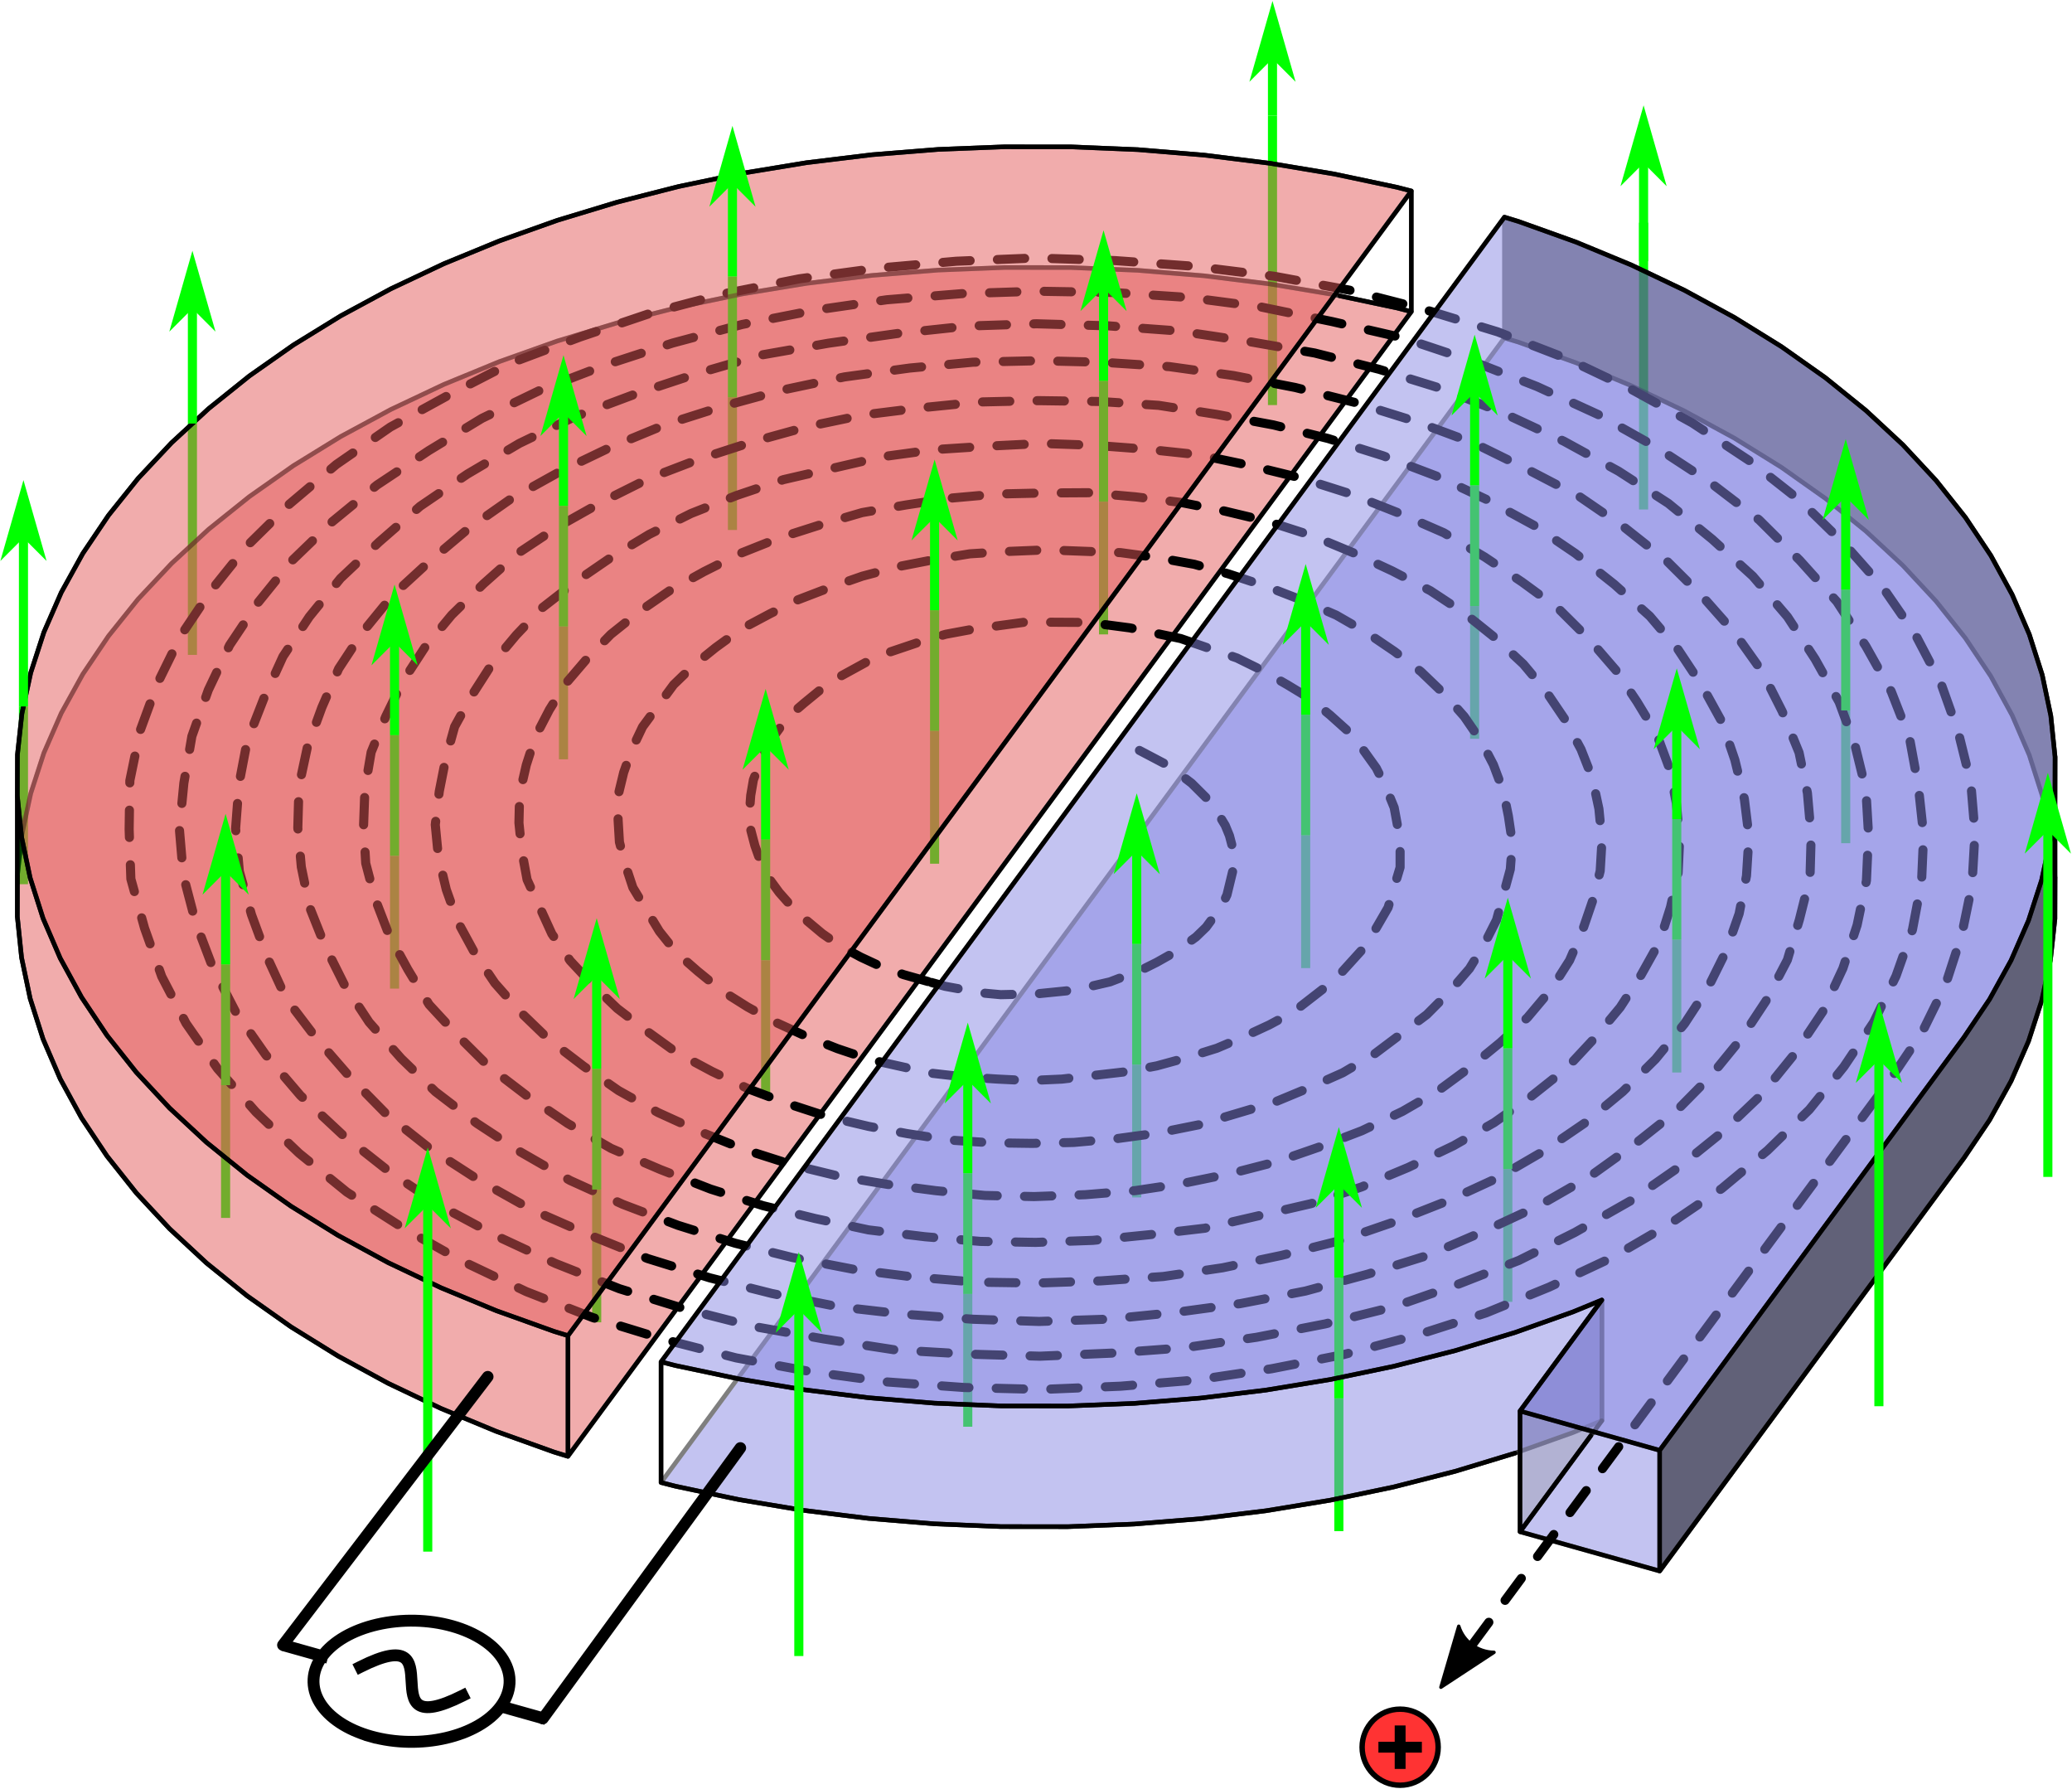 <?xml version="1.0" encoding="UTF-8" standalone="no"?>
<svg
   width="2690pt"
   height="2322pt"
   viewBox="0 0 2690 2322"
   version="1.1"
   id="svg109"
   sodipodi:docname="ciclotron.svg"
   inkscape:version="1.3.2 (091e20e, 2023-11-25)"
   xmlns:inkscape="http://www.inkscape.org/namespaces/inkscape"
   xmlns:sodipodi="http://sodipodi.sourceforge.net/DTD/sodipodi-0.dtd"
   xmlns:xlink="http://www.w3.org/1999/xlink"
   xmlns="http://www.w3.org/2000/svg"
   xmlns:svg="http://www.w3.org/2000/svg">
  <sodipodi:namedview
     id="namedview109"
     pagecolor="#ffffff"
     bordercolor="#000000"
     borderopacity="0.25"
     inkscape:showpageshadow="2"
     inkscape:pageopacity="0.0"
     inkscape:pagecheckerboard="0"
     inkscape:deskcolor="#d1d1d1"
     inkscape:document-units="pt"
     inkscape:zoom="0.07622739"
     inkscape:cx="1790.6949"
     inkscape:cy="1548"
     inkscape:window-width="1376"
     inkscape:window-height="449"
     inkscape:window-x="2359"
     inkscape:window-y="160"
     inkscape:window-maximized="0"
     inkscape:current-layer="svg109" />
  <defs
     id="defs17">
    <filter
       id="filter-remove-color"
       x="0"
       y="0"
       width="1"
       height="1">
      <feColorMatrix
         color-interpolation-filters="sRGB"
         values="0 0 0 0 1 0 0 0 0 1 0 0 0 0 1 0 0 0 1 0"
         id="feColorMatrix1" />
    </filter>
    <mask
       id="mask-0">
      <g
         filter="url(#filter-remove-color)"
         id="g1">
        <rect
           x="-269"
           y="-232.2"
           width="3228"
           height="2786.4"
           fill="rgb(0%, 0%, 0%)"
           fill-opacity="0.5"
           id="rect1" />
      </g>
    </mask>
    <clipPath
       id="clip-0">
      <rect
         x="0"
         y="0"
         width="2690"
         height="2322"
         id="rect2" />
    </clipPath>
    <g
       id="source-11715"
       clip-path="url(#clip-0)">
      <path
         fill-rule="nonzero"
         fill="rgb(89.412%, 35.294%, 35.294%)"
         fill-opacity="1"
         stroke-width="0.06"
         stroke-linecap="round"
         stroke-linejoin="round"
         stroke="rgb(0%, 0%, 0%)"
         stroke-opacity="1"
         stroke-miterlimit="10"
         d="M 1333.406 1974.27 C 1166.562 1973.277 999.918 1952.816 842.875 1913.059 C 805.586 1903.633 799.598 1901.992 779.141 1895.672 L 770.27 1892.922 L 769.422 1892.68 C 769.391 1892.68 769.016 1892.711 769 1892.711 C 768.738 1892.617 762.797 1890.809 760.109 1889.977 L 723.523 1879.367 L 723.277 1878.359 C 671.883 1861.203 597.406 1832.523 563.863 1816.594 L 552.027 1810.961 L 551.781 1810.309 L 550.32 1810.18 L 529 1800.121 C 507.367 1789.883 449.066 1758.926 434.434 1749.879 L 426.41 1744.926 L 426.055 1743.449 C 425.844 1743.48 424.672 1743.66 424.656 1743.66 C 419.887 1741.82 374.703 1712.574 352.18 1696.738 C 198.879 1588.961 94.68 1458.969 48.914 1318.344 C 41.59 1295.816 39.77 1289.078 34.672 1265.465 C 29.383 1240.984 28.555 1235.922 26 1212.324 C 23.312 1187.422 23.184 1184.98 23.184 1158.242 C 23.184 1131.84 23.344 1128.75 25.914 1104.223 C 28.355 1080.898 29.203 1075.48 34.219 1051.781 C 38.465 1031.664 41.137 1021.23 45.383 1007.98 C 48.461 998.43 51.145 990.34 51.324 990.016 C 51.34 990.016 52.137 989.316 52.203 989.25 C 52.168 989.215 51.766 988.875 51.766 988.875 C 51.766 986.156 57.719 970.516 66.883 949.18 C 142.094 774.035 307.652 620.293 539.625 510.191 C 595.352 483.742 664.852 455.945 723.738 436.562 C 730.688 434.281 736.594 432.457 736.887 432.539 C 737.441 432.688 1139.105 977.566 1145.195 986.418 L 1147.719 989.43 L 1752.23 1809.754 L 1752.129 1809.773 L 1752.523 1810.164 L 1792.004 1863.723 L 1831.492 1917.309 L 1819.953 1920.137 C 1813.605 1921.684 1790.656 1926.695 1768.957 1931.254 C 1627.961 1960.844 1480.621 1975.129 1333.406 1974.27 Z M 1333.406 1974.27 "
         transform="matrix(1, 0, 0, -1, 0, 2322)"
         id="path2" />
      <path
         fill="none"
         stroke-width="5.905"
         stroke-linecap="round"
         stroke-linejoin="round"
         stroke="rgb(0%, 0%, 0%)"
         stroke-opacity="1"
         stroke-miterlimit="10"
         d="M 737.359 431.789 L 719.293 437.324 M 737.359 431.789 L 1832.273 1917.5 M 1477.348 1971.129 L 1563.188 1964.047 M 648.461 1852.707 L 723.543 1879.383 M 107.539 1447.016 L 140.824 1496.418 M 179.266 1544.348 L 222.707 1590.637 M 222.707 1590.637 L 270.949 1635.066 M 1304.352 1974.82 L 1390.941 1974.727 M 1563.188 1964.047 L 1648.094 1953.52 M 881.332 1923.328 L 963.395 1940.43 M 1217.93 1971.422 L 1304.352 1974.82 M 442.348 1755.379 L 507.562 1790.582 M 140.824 1496.418 L 179.266 1544.348 M 963.395 1940.43 L 1047.082 1954.184 M 801.273 1902.949 L 881.332 1923.328 M 1132.043 1964.535 L 1217.93 1971.422 M 507.562 1790.582 L 576.359 1823.066 M 270.949 1635.066 L 323.797 1677.449 M 1390.941 1974.727 L 1477.348 1971.129 M 1047.082 1954.184 L 1132.043 1964.535 M 381.004 1717.621 L 442.348 1755.379 M 22.66 1185.879 L 28.492 1239.262 M 28.016 1078.992 L 22.5 1132.379 M 438.848 561.949 L 377.734 599.855 M 79.559 1396.402 L 107.539 1447.016 M 719.293 437.324 L 644.375 464.148 M 644.375 464.148 L 572.453 493.949 M 572.453 493.949 L 503.852 526.598 M 22.5 1132.379 L 22.66 1185.879 M 503.852 526.598 L 438.848 561.949 M 268.148 682.633 L 220.164 727.18 M 220.164 727.18 L 177.004 773.566 M 56.984 1344.746 L 79.559 1396.402 M 105.848 871.055 L 78.16 921.738 M 28.492 1239.262 L 39.949 1292.289 M 78.16 921.738 L 55.898 973.445 M 177.004 773.566 L 138.84 821.578 M 39.164 1025.934 L 28.016 1078.992 M 320.75 640.137 L 268.148 682.633 M 138.84 821.578 L 105.848 871.055 M 39.949 1292.289 L 56.984 1344.746 M 55.898 973.445 L 39.164 1025.934 M 1813.652 1922.285 L 1832.273 1917.5 M 1731.707 1939.586 L 1813.652 1922.285 M 1648.094 1953.52 L 1731.707 1939.586 M 576.359 1823.066 L 648.461 1852.707 M 723.543 1879.383 L 801.273 1902.949 M 323.797 1677.449 L 381.004 1717.621 M 377.734 599.855 L 320.75 640.137 "
         transform="matrix(1, 0, 0, -1, 0, 2322)"
         id="path3" />
      <path
         fill-rule="nonzero"
         fill="rgb(53.334%, 53.334%, 89.412%)"
         fill-opacity="1"
         stroke-width="0.03"
         stroke-linecap="round"
         stroke-linejoin="round"
         stroke="rgb(0%, 0%, 0%)"
         stroke-opacity="1"
         stroke-miterlimit="10"
         d="M 1953.25 1883.176 L 1952.047 1881.531 C 1951.391 1880.637 1909.52 1823.785 1858.98 1755.199 L 1767.09 1630.527 L 1767.379 1629.926 L 1766.652 1629.926 L 1604.02 1409.262 L 1441.414 1188.594 L 1441.363 1188.188 L 1440.969 1187.988 L 1278.652 967.75 C 1189.367 846.629 1116.094 747.184 1115.816 746.793 C 1115.805 746.773 1115.816 746.074 1115.816 745.863 L 1115.133 745.863 L 987.027 572.055 C 916.57 476.453 859.039 398.133 859.168 398.004 C 859.996 397.238 881.855 392.258 917.023 384.82 C 956.965 376.387 957.602 376.277 999.887 369.215 L 1042.512 362.102 L 1085.121 356.793 L 1127.73 351.504 L 1171.141 347.938 C 1214.512 344.395 1214.578 344.375 1255.383 342.652 L 1296.215 340.926 L 1342.977 340.875 C 1378.344 340.844 1392.91 340.973 1402.758 341.414 C 1409.918 341.723 1416.898 341.984 1418.25 342 L 1420.707 342.016 L 1420.707 342.129 L 1420.793 342.047 L 1424.633 342.242 C 1426.746 342.371 1439.133 342.875 1452.152 343.414 C 1469.602 344.113 1481.594 344.832 1497.727 346.152 C 1509.77 347.125 1528.5 348.637 1539.359 349.52 C 1555.129 350.805 1567.516 352.156 1601.109 356.238 C 1643.02 361.336 1643.246 361.367 1685.043 368.25 C 1726.559 375.07 1727.359 375.219 1767.902 383.668 C 1806.035 391.609 1810.934 392.711 1839.043 399.875 C 1855.645 404.09 1869.902 407.738 1870.715 407.949 L 1872.199 408.336 L 1872.312 408.488 L 1872.539 408.355 L 1880.918 410.535 C 1885.527 411.723 1906.797 417.992 1928.203 424.484 C 1966.484 436.09 1967.688 436.496 2004.746 449.66 C 2035.559 460.613 2045.746 464.406 2060.848 470.641 C 2071 474.824 2079.418 478.145 2079.547 478.016 C 2079.844 477.723 2084.48 484.086 2025.434 403.977 C 1997.207 365.715 1974.164 334.301 1974.211 334.184 C 1974.262 334.09 2014.836 322.582 2064.383 308.637 C 2133.191 289.266 2154.562 283.406 2154.855 283.766 C 2155.082 284.023 2205.457 352.367 2266.816 435.617 L 2378.387 586.996 L 2378.809 588.496 C 2378.809 588.414 2378.809 587.648 2378.824 587.648 C 2379.02 587.859 2417.516 640.059 2464.355 703.645 C 2547.848 816.957 2549.867 819.738 2566.141 843.906 L 2582.762 868.582 L 2610.621 919.004 L 2621.934 944.883 L 2633.246 970.777 L 2641.777 997.016 C 2646.465 1011.434 2650.629 1024.793 2651.035 1026.703 L 2651.785 1030.152 L 2651.359 1030.512 L 2651.914 1030.754 L 2661.648 1075.738 L 2664.609 1102.727 L 2667.555 1129.707 L 2667.555 1184.297 L 2664.805 1210.715 L 2662.039 1237.125 L 2656.523 1263.219 L 2651.02 1289.344 L 2634.352 1341.586 L 2623.301 1367.285 L 2612.27 1392.984 L 2598.629 1418.031 C 2585.426 1442.285 2584.684 1443.566 2575.289 1457.602 L 2565.59 1472.102 L 2565.055 1472.102 L 2565.359 1472.492 L 2557.906 1483.641 C 2551.625 1493.027 2547.57 1498.398 2532.258 1517.672 L 2514.074 1540.559 L 2470.066 1587.918 L 2445.992 1610.246 L 2421.922 1632.598 L 2395.719 1653.77 L 2369.5 1674.957 L 2340.871 1695.191 C 2312.422 1715.289 2312.031 1715.535 2281.66 1734.363 C 2251.562 1753.004 2250.555 1753.602 2218.914 1770.805 C 2187.406 1787.93 2186.059 1788.613 2152.43 1804.629 C 2128.426 1816.055 2113.938 1822.691 2104.289 1826.695 C 2096.688 1829.855 2090.34 1832.508 2090.176 1832.605 C 2090.176 1832.605 2090.176 1832.395 2090.176 1832.395 C 2090.16 1832.395 2089.801 1832.605 2089.801 1832.605 C 2089.707 1832.703 2079.988 1836.789 2068.191 1841.672 C 2049.961 1849.242 2041.234 1852.547 2010.426 1863.629 C 1990.453 1870.805 1969.43 1878.129 1963.684 1879.922 Z M 1953.25 1883.176 "
         transform="matrix(1, 0, 0, -1, 0, 2322)"
         id="path4" />
      <path
         fill="none"
         stroke-width="5.905"
         stroke-linecap="round"
         stroke-linejoin="round"
         stroke="rgb(0%, 0%, 0%)"
         stroke-opacity="1"
         stroke-miterlimit="10"
         d="M 2651.348 1289.359 L 2662.477 1236.297 M 2046.121 1851.145 L 2118.039 1821.344 M 2186.641 1788.691 L 2251.648 1753.344 M 2513.492 1541.746 L 2551.656 1493.711 M 2422.348 1632.66 L 2470.324 1588.113 M 2551.656 1493.711 L 2584.648 1444.25 M 2470.324 1588.113 L 2513.492 1541.746 M 2662.477 1236.297 L 2667.996 1182.914 M 2312.781 1715.438 L 2369.762 1675.152 M 2667.996 1182.914 L 2667.832 1129.418 M 2079.598 478.031 L 2042.031 462.586 M 2079.598 478.031 L 1973.398 333.926 M 2612.332 1393.551 L 2634.598 1341.844 M 2584.648 1444.25 L 2612.332 1393.551 M 1971.199 1877.984 L 2046.121 1851.145 M 2634.598 1341.844 L 2651.348 1289.359 M 958.789 375.723 L 876.844 393.008 M 876.844 393.008 L 858.223 397.793 M 1127.309 351.242 L 1042.395 361.777 M 1213.148 344.164 L 1127.309 351.242 M 1042.395 361.777 L 958.789 375.723 M 1973.398 333.926 L 2154.691 282.938 M 2154.691 282.938 L 2549.672 818.879 M 2118.039 1821.344 L 2186.641 1788.691 M 2667.832 1129.418 L 2662.004 1076.031 M 2251.648 1753.344 L 2312.781 1715.438 M 2369.762 1675.152 L 2422.348 1632.66 M 1386.137 340.469 L 1299.555 340.566 M 1299.555 340.566 L 1213.148 344.164 M 1472.566 343.871 L 1386.137 340.469 M 858.223 397.793 L 1953.133 1883.5 M 1953.133 1883.5 L 1971.199 1877.984 M 1809.16 391.965 L 1727.098 374.859 M 2650.547 1023.008 L 2633.504 970.551 M 2610.93 918.906 L 2582.957 868.273 M 2042.031 462.586 L 1966.973 435.926 M 1643.406 361.105 L 1558.453 350.754 M 2662.004 1076.031 L 2650.547 1023.008 M 1889.223 412.34 L 1809.16 391.965 M 1558.453 350.754 L 1472.566 343.871 M 2582.957 868.273 L 2549.672 818.879 M 1727.098 374.859 L 1643.406 361.105 M 1966.973 435.926 L 1889.223 412.34 M 2633.504 970.551 L 2610.93 918.906 "
         transform="matrix(1, 0, 0, -1, 0, 2322)"
         id="path5" />
    </g>
    <mask
       id="mask-1">
      <g
         filter="url(#filter-remove-color)"
         id="g5">
        <rect
           x="-269"
           y="-232.2"
           width="3228"
           height="2786.4"
           fill="rgb(0%, 0%, 0%)"
           fill-opacity="0.5"
           id="rect5" />
      </g>
    </mask>
    <clipPath
       id="clip-1">
      <rect
         x="0"
         y="0"
         width="2690"
         height="2322"
         id="rect6" />
    </clipPath>
    <g
       id="source-11718"
       clip-path="url(#clip-1)">
      <path
         fill-rule="nonzero"
         fill="rgb(0%, 0%, 0%)"
         fill-opacity="1"
         stroke-width="0.015"
         stroke-linecap="round"
         stroke-linejoin="round"
         stroke="rgb(100%, 0%, 100%)"
         stroke-opacity="1"
         stroke-miterlimit="10"
         d="M 1953.348 2039.891 L 1953.348 1961.754 C 1953.348 1918.77 1953.379 1883.617 1953.43 1883.617 C 1953.477 1883.617 1957.547 1882.379 1962.465 1880.879 C 1967.555 1879.316 1974.961 1876.859 1979.695 1875.168 C 1984.254 1873.543 2001.117 1867.484 2017.18 1861.742 L 2046.379 1851.273 L 2061.078 1845.172 C 2069.148 1841.801 2075.84 1839.051 2075.918 1839.035 C 2075.918 1839.035 2076.211 1839.035 2076.227 1839.035 L 2076.227 1838.871 L 2077.465 1838.383 C 2078.148 1838.109 2087.523 1834.219 2098.332 1829.742 L 2117.961 1821.605 L 2152.48 1805.18 L 2187.016 1788.758 L 2202.98 1780.051 C 2211.773 1775.27 2219.031 1771.359 2219.109 1771.359 C 2219.109 1771.359 2219.406 1771.18 2219.422 1771.164 L 2219.422 1771.117 L 2220.008 1770.805 C 2222.531 1769.215 2252.07 1750.543 2283.125 1734.09 L 2312.957 1715.582 L 2341.262 1695.582 L 2369.566 1675.594 L 2395.703 1654.473 C 2410.074 1642.863 2422.461 1632.805 2423.227 1632.137 L 2424.609 1630.883 L 2424.723 1630.855 L 2424.723 1630.754 L 2447.574 1609.531 L 2470.426 1588.324 L 2481.168 1576.77 L 2491.891 1565.215 L 2492.039 1565.113 L 2494.77 1562.168 C 2496.32 1560.527 2501.285 1555.168 2505.824 1550.289 L 2514.059 1541.418 L 2532.957 1517.641 L 2551.836 1493.863 L 2568.34 1469.105 L 2584.859 1444.352 L 2598.531 1419.285 C 2606.062 1405.52 2612.492 1393.637 2612.836 1392.902 L 2613.438 1391.57 L 2613.52 1391.484 C 2613.52 1391.484 2613.535 1391.453 2613.535 1391.453 C 2613.535 1391.391 2618.324 1380.223 2624.164 1366.633 L 2634.793 1341.945 L 2651.59 1289.273 L 2657.121 1262.926 L 2662.656 1236.594 L 2665.164 1212.277 C 2666.547 1198.914 2667.699 1187.961 2667.734 1187.961 C 2667.766 1187.961 2667.785 1222.121 2667.766 1263.867 L 2667.75 1339.777 L 2665.098 1365.496 C 2663.652 1379.625 2662.465 1391.277 2662.465 1391.391 C 2662.465 1391.391 2662.414 1391.441 2662.414 1391.441 L 2662.477 1391.57 L 2662.363 1392.301 C 2662.285 1392.707 2659.742 1404.898 2656.719 1419.387 L 2651.195 1445.719 L 2642.801 1472.066 L 2634.402 1498.398 L 2623.301 1524.215 L 2612.184 1550.027 L 2608.07 1557.598 L 2603.969 1565.164 L 2603.852 1565.242 L 2603.641 1565.617 C 2603.512 1565.863 2599.148 1573.891 2593.941 1583.445 L 2584.469 1600.793 L 2567.949 1625.547 L 2551.43 1650.316 L 2532.449 1674.18 L 2513.477 1698.055 L 2501.902 1710.539 L 2490.328 1723.008 L 2490.234 1723.008 L 2490.168 1723.121 L 2470.375 1744.406 L 2422.426 1788.938 L 2396.027 1810.277 L 2369.629 1831.629 L 2344.695 1849.27 L 2344.602 1849.27 L 2344.531 1849.387 L 2328.617 1860.633 L 2312.715 1871.879 L 2282.23 1890.789 L 2251.727 1909.703 L 2219.109 1927.426 L 2186.512 1945.168 L 2152.137 1961.527 L 2117.762 1977.867 L 2097.742 1986.168 C 2086.727 1990.742 2077.387 1994.613 2076.977 1994.777 L 2076.242 1995.09 L 2076.242 1994.973 L 2076.062 1995.184 L 2070.695 1997.395 C 2067.73 1998.602 2060.926 2001.418 2055.555 2003.645 C 2046.605 2007.359 2042.668 2008.805 2008.801 2020.949 C 1977.773 2032.062 1970.387 2034.637 1963.031 2036.898 C 1958.195 2038.395 1954.047 2039.668 1953.805 2039.746 Z M 1953.348 2039.891 "
         transform="matrix(1, 0, 0, -1, 0, 2322)"
         id="path6" />
      <path
         fill="none"
         stroke-width="5.905"
         stroke-linecap="round"
         stroke-linejoin="round"
         stroke="rgb(0%, 0%, 0%)"
         stroke-opacity="1"
         stroke-miterlimit="10"
         d="M 2667.996 1182.914 L 2667.996 1339.551 M 2651.348 1289.359 L 2662.477 1236.297 M 2667.996 1339.551 L 2667.832 1286.055 M 2662.477 1392.953 L 2667.996 1339.551 M 2662.477 1236.297 L 2667.996 1182.914 M 2612.332 1393.551 L 2634.598 1341.844 M 2634.598 1341.844 L 2651.348 1289.359 M 1953.133 2040.152 L 1953.133 1883.5 M 2551.656 1650.352 L 2584.648 1600.891 M 2046.121 1851.145 L 2118.039 1821.344 M 2470.324 1744.75 L 2513.492 1698.383 M 2186.641 1788.691 L 2251.648 1753.344 M 2513.492 1541.746 L 2551.656 1493.711 M 2186.641 1945.332 L 2251.648 1909.98 M 2513.492 1698.383 L 2551.656 1650.352 M 2422.348 1632.66 L 2470.324 1588.113 M 2551.656 1493.711 L 2584.648 1444.25 M 2470.324 1588.113 L 2513.492 1541.746 M 2651.348 1445.992 L 2662.477 1392.953 M 2422.348 1789.297 L 2470.324 1744.75 M 2312.781 1715.438 L 2369.762 1675.152 M 2312.781 1872.09 L 2369.762 1831.793 M 1971.199 2034.621 L 2046.121 2007.781 M 2612.332 1550.191 L 2634.598 1498.5 M 2634.598 1498.5 L 2651.348 1445.992 M 2584.648 1444.25 L 2612.332 1393.551 M 2584.648 1600.891 L 2612.332 1550.191 M 1971.199 1877.984 L 2046.121 1851.145 M 2251.648 1909.98 L 2312.781 1872.09 M 2118.039 1977.98 L 2186.641 1945.332 M 2046.121 2007.781 L 2118.039 1977.98 M 2118.039 1821.344 L 2186.641 1788.691 M 2251.648 1753.344 L 2312.781 1715.438 M 2369.762 1675.152 L 2422.348 1632.66 M 2369.762 1831.793 L 2422.348 1789.297 M 1953.133 2040.152 L 1971.199 2034.621 M 1953.133 1883.5 L 1971.199 1877.984 "
         transform="matrix(1, 0, 0, -1, 0, 2322)"
         id="path7" />
      <path
         fill="none"
         stroke-width="5.905"
         stroke-linecap="round"
         stroke-linejoin="round"
         stroke="rgb(0%, 0%, 0%)"
         stroke-opacity="1"
         stroke-miterlimit="10"
         d="M 22.5 1132.379 L 22.5 1289.016 M 22.5 1289.016 L 22.66 1342.512 M 22.66 1185.879 L 28.492 1239.262 M 22.5 1132.379 L 22.66 1185.879 M 28.492 1239.262 L 39.949 1292.289 M 39.949 1292.289 L 56.984 1344.746 M 1832.273 2074.137 L 1832.273 1917.5 M 963.395 2097.086 L 1047.082 2110.84 M 39.949 1448.922 L 56.984 1501.379 M 179.266 1701 L 222.707 1747.273 M 222.707 1747.273 L 270.949 1791.707 M 881.332 2079.977 L 963.395 2097.086 M 28.492 1395.898 L 39.949 1448.922 M 576.359 1979.707 L 648.461 2009.344 M 801.273 2059.586 L 881.332 2079.977 M 270.949 1791.707 L 323.797 1834.086 M 22.66 1342.512 L 28.492 1395.898 M 56.984 1501.379 L 79.559 1553.039 M 648.461 2009.344 L 723.543 2036.02 M 442.348 1912.016 L 507.562 1947.219 M 107.539 1603.656 L 140.824 1653.055 M 140.824 1653.055 L 179.266 1701 M 723.543 2036.02 L 801.273 2059.586 M 323.797 1834.086 L 381.004 1874.258 M 507.562 1947.219 L 576.359 1979.707 M 381.004 1874.258 L 442.348 1912.016 M 79.559 1553.039 L 107.539 1603.656 M 1132.043 2121.172 L 1217.93 2128.059 M 1047.082 2110.84 L 1132.043 2121.172 M 1477.348 1971.129 L 1563.188 1964.047 M 648.461 1852.707 L 723.543 1879.383 M 107.539 1447.016 L 140.824 1496.418 M 179.266 1544.348 L 222.707 1590.637 M 222.707 1590.637 L 270.949 1635.066 M 1304.352 1974.82 L 1390.941 1974.727 M 1563.188 1964.047 L 1648.094 1953.52 M 881.332 1923.328 L 963.395 1940.43 M 1217.93 1971.422 L 1304.352 1974.82 M 442.348 1755.379 L 507.562 1790.582 M 140.824 1496.418 L 179.266 1544.348 M 963.395 1940.43 L 1047.082 1954.184 M 801.273 1902.949 L 881.332 1923.328 M 1132.043 1964.535 L 1217.93 1971.422 M 507.562 1790.582 L 576.359 1823.066 M 270.949 1635.066 L 323.797 1677.449 M 1390.941 1974.727 L 1477.348 1971.129 M 1047.082 1954.184 L 1132.043 1964.535 M 381.004 1717.621 L 442.348 1755.379 M 79.559 1396.402 L 107.539 1447.016 M 56.984 1344.746 L 79.559 1396.402 M 1390.941 2131.363 L 1477.348 2127.766 M 1563.188 2120.684 L 1648.094 2110.156 M 1813.652 2078.922 L 1832.273 2074.137 M 1813.652 1922.285 L 1832.273 1917.5 M 1731.707 1939.57 L 1813.652 1922.285 M 1304.352 2131.461 L 1390.941 2131.363 M 1477.348 2127.766 L 1563.188 2120.684 M 1731.707 2096.223 L 1813.652 2078.922 M 1217.93 2128.059 L 1304.352 2131.461 M 1648.094 1953.52 L 1731.707 1939.57 M 1648.094 2110.156 L 1731.707 2096.223 M 576.359 1823.066 L 648.461 1852.707 M 723.543 1879.383 L 801.273 1902.949 M 323.797 1677.449 L 381.004 1717.621 "
         transform="matrix(1, 0, 0, -1, 0, 2322)"
         id="path8" />
      <path
         fill="none"
         stroke-width="5.905"
         stroke-linecap="round"
         stroke-linejoin="round"
         stroke="rgb(0%, 0%, 0%)"
         stroke-opacity="1"
         stroke-miterlimit="10"
         d="M 2079.598 478.031 L 2042.031 462.586 M 2079.598 634.668 L 2042.031 619.223 M 2042.031 619.223 L 1966.973 592.562 M 1966.973 592.562 L 1889.223 568.98 M 958.789 375.723 L 876.844 393.008 M 876.844 393.008 L 858.223 397.793 M 876.844 549.641 L 858.223 554.43 M 1127.309 351.242 L 1042.395 361.777 M 1299.555 497.207 L 1213.148 500.801 M 1558.453 507.395 L 1472.566 500.508 M 1386.137 497.105 L 1299.555 497.207 M 1042.395 518.41 L 958.789 532.359 M 1889.223 568.98 L 1809.16 548.602 M 1213.148 344.164 L 1127.309 351.242 M 1727.098 531.496 L 1643.406 517.742 M 1809.16 548.602 L 1727.098 531.496 M 1213.148 500.801 L 1127.309 507.879 M 1042.395 361.777 L 958.789 375.723 M 1127.309 507.879 L 1042.395 518.41 M 958.789 532.359 L 876.844 549.641 M 1643.406 517.742 L 1558.453 507.395 M 858.223 554.43 L 858.223 397.793 M 1386.137 340.469 L 1299.555 340.566 M 1299.555 340.566 L 1213.148 344.164 M 1472.566 343.871 L 1386.137 340.469 M 1809.16 391.965 L 1727.098 374.859 M 2042.031 462.586 L 1966.973 435.926 M 1643.406 361.105 L 1558.453 350.754 M 1889.223 412.34 L 1809.16 391.965 M 2079.598 634.668 L 2079.598 478.031 M 1558.453 350.754 L 1472.566 343.871 M 1472.566 500.508 L 1386.137 497.105 M 1727.098 374.859 L 1643.406 361.105 M 1966.973 435.926 L 1889.223 412.34 "
         transform="matrix(1, 0, 0, -1, 0, 2322)"
         id="path9" />
      <path
         fill="none"
         stroke-width="5.905"
         stroke-linecap="round"
         stroke-linejoin="round"
         stroke="rgb(0%, 0%, 0%)"
         stroke-opacity="1"
         stroke-miterlimit="10"
         d="M 22.5 1132.379 L 22.5 1289.016 M 737.359 588.43 L 737.359 431.789 M 737.359 431.789 L 719.293 437.324 M 737.359 588.43 L 719.293 593.961 M 377.734 756.492 L 320.75 796.773 M 644.375 620.805 L 572.453 650.602 M 572.453 650.602 L 503.852 683.234 M 268.148 839.285 L 220.164 883.816 M 719.293 593.961 L 644.375 620.805 M 177.004 930.199 L 138.84 978.234 M 105.848 1027.695 L 78.16 1078.375 M 138.84 978.234 L 105.848 1027.695 M 320.75 796.773 L 268.148 839.285 M 39.164 1182.574 L 28.016 1235.629 M 55.898 1130.082 L 39.164 1182.574 M 78.16 1078.375 L 55.898 1130.082 M 220.164 883.816 L 177.004 930.199 M 438.848 718.586 L 377.734 756.492 M 28.016 1235.629 L 22.5 1289.016 M 503.852 683.234 L 438.848 718.586 M 28.016 1078.992 L 22.5 1132.379 M 438.848 561.949 L 377.734 599.855 M 719.293 437.324 L 644.375 464.148 M 644.375 464.148 L 572.453 493.949 M 572.453 493.949 L 503.852 526.598 M 22.5 1132.379 L 22.66 1185.879 M 503.852 526.598 L 438.848 561.949 M 268.148 682.633 L 220.164 727.18 M 220.164 727.18 L 177.004 773.566 M 105.848 871.055 L 78.16 921.738 M 78.16 921.738 L 55.898 973.445 M 177.004 773.566 L 138.84 821.578 M 39.164 1025.934 L 28.016 1078.992 M 320.75 640.137 L 268.148 682.633 M 138.84 821.578 L 105.848 871.055 M 55.898 973.445 L 39.164 1025.934 M 377.734 599.855 L 320.75 640.137 "
         transform="matrix(1, 0, 0, -1, 0, 2322)"
         id="path10" />
      <path
         fill-rule="nonzero"
         fill="rgb(0%, 0%, 0%)"
         fill-opacity="1"
         stroke-width="0.015"
         stroke-linecap="round"
         stroke-linejoin="round"
         stroke="rgb(100%, 0%, 100%)"
         stroke-opacity="1"
         stroke-miterlimit="10"
         d="M 2667.555 1281.367 C 2667.508 1281.039 2666.289 1269.91 2664.82 1256.609 L 2662.184 1232.438 L 2650.727 1179.48 L 2648.234 1171.844 C 2646.867 1167.648 2645.715 1164.082 2645.648 1163.953 C 2645.648 1163.953 2645.664 1163.887 2645.664 1163.887 L 2645.566 1163.578 L 2633.621 1126.891 L 2611.125 1075.398 L 2597.164 1050.141 L 2583.199 1024.895 L 2566.516 1000.125 C 2557.352 986.516 2549.672 975.141 2549.473 974.879 L 2549.086 974.375 L 2549.117 974.324 L 2549.055 974.289 L 2464.742 859.906 L 2380.453 745.52 L 2380.531 745.41 L 2380.309 745.324 L 2296.129 631.102 C 2249.824 568.262 2211.918 516.801 2211.918 516.719 C 2211.918 516.719 2211.938 516.641 2211.938 516.641 L 2211.742 516.57 L 2183.273 477.965 L 2154.824 439.363 L 2154.824 361.434 C 2154.824 318.559 2154.902 283.586 2154.988 283.684 C 2155.391 284.125 2326.469 516.375 2326.469 516.473 C 2326.469 516.473 2326.469 516.504 2326.469 516.504 L 2326.629 516.57 L 2410.676 630.617 C 2456.902 693.344 2494.758 744.836 2494.789 745.051 C 2494.789 745.051 2494.805 745.164 2494.805 745.164 C 2494.805 745.164 2494.82 745.18 2494.82 745.18 C 2494.906 745.102 2495.035 745.102 2495.113 745.18 C 2495.18 745.262 2507.535 762.023 2522.555 782.422 L 2549.867 819.512 L 2566.352 843.973 L 2582.824 868.434 L 2596.824 893.793 L 2610.836 919.133 L 2622.195 945.191 C 2632.094 967.848 2634.387 973.301 2634.387 974.113 C 2634.387 974.113 2634.367 974.16 2634.367 974.16 C 2634.387 974.16 2634.52 974.289 2634.52 974.289 C 2634.531 974.34 2638.113 985.328 2642.461 998.723 L 2650.367 1023.055 L 2656.078 1049.52 L 2661.809 1076 L 2664.754 1103.016 L 2667.719 1130.051 L 2667.719 1163.691 L 2667.699 1163.691 L 2667.684 1222.824 C 2667.656 1255.344 2667.621 1281.691 2667.57 1281.367 Z M 2667.555 1281.367 "
         transform="matrix(1, 0, 0, -1, 0, 2322)"
         id="path11" />
      <path
         fill="none"
         stroke-width="5.905"
         stroke-linecap="round"
         stroke-linejoin="round"
         stroke="rgb(0%, 0%, 0%)"
         stroke-opacity="1"
         stroke-miterlimit="10"
         d="M 2667.996 1182.914 L 2667.996 1339.551 M 2610.93 1075.543 L 2582.957 1024.91 M 2667.996 1339.551 L 2667.832 1286.055 M 2667.996 1182.914 L 2667.832 1129.418 M 2662.004 1232.668 L 2650.547 1179.645 M 2633.504 1127.188 L 2610.93 1075.543 M 2650.547 1179.645 L 2633.504 1127.188 M 2154.691 282.938 L 2549.672 818.879 M 2667.832 1129.418 L 2662.004 1076.031 M 2667.832 1286.055 L 2662.004 1232.668 M 2582.957 1024.91 L 2549.672 975.527 M 2650.547 1023.008 L 2633.504 970.551 M 2610.93 918.906 L 2582.957 868.273 M 2662.004 1076.031 L 2650.547 1023.008 M 2154.691 282.938 L 2154.691 439.57 M 2582.957 868.273 L 2549.672 818.879 M 2154.691 439.57 L 2549.672 975.527 M 2633.504 970.551 L 2610.93 918.906 "
         transform="matrix(1, 0, 0, -1, 0, 2322)"
         id="path12" />
      <path
         fill-rule="nonzero"
         fill="rgb(39.607%, 39.607%, 65.883%)"
         fill-opacity="1"
         stroke-width="5.905"
         stroke-linecap="round"
         stroke-linejoin="round"
         stroke="rgb(0%, 0%, 0%)"
         stroke-opacity="1"
         stroke-miterlimit="10"
         d="M 2079.598 634.668 L 2079.598 478.031 L 1973.398 333.926 L 1973.398 490.562 Z M 2079.598 634.668 "
         transform="matrix(1, 0, 0, -1, 0, 2322)"
         id="path13" />
    </g>
    <mask
       id="mask-2">
      <g
         filter="url(#filter-remove-color)"
         id="g13">
        <rect
           x="-269"
           y="-232.2"
           width="3228"
           height="2786.4"
           fill="rgb(0%, 0%, 0%)"
           fill-opacity="0.5"
           id="rect13" />
      </g>
    </mask>
    <clipPath
       id="clip-2">
      <rect
         x="0"
         y="0"
         width="2690"
         height="2322"
         id="rect14" />
    </clipPath>
    <g
       id="source-11721"
       clip-path="url(#clip-2)">
      <path
         fill-rule="nonzero"
         fill="rgb(89.412%, 35.294%, 35.294%)"
         fill-opacity="1"
         stroke-width="0.06"
         stroke-linecap="round"
         stroke-linejoin="round"
         stroke="rgb(0%, 0%, 0%)"
         stroke-opacity="1"
         stroke-miterlimit="10"
         d="M 1333.406 2130.906 C 1166.562 2129.93 999.918 2109.473 842.875 2069.711 C 805.586 2060.27 799.598 2058.629 779.141 2052.312 L 770.27 2049.578 L 769.422 2049.332 C 769.391 2049.316 769.016 2049.367 769 2049.348 C 768.738 2049.254 762.797 2047.445 760.109 2046.617 L 723.523 2036.02 L 723.277 2034.996 C 671.883 2017.836 597.406 1989.18 563.863 1973.227 L 552.027 1967.613 L 551.781 1966.949 L 550.32 1966.832 L 529 1956.754 C 507.367 1946.535 449.066 1915.566 434.434 1906.531 L 426.41 1901.566 L 426.055 1900.086 C 425.844 1900.121 424.672 1900.297 424.656 1900.297 C 419.887 1898.457 374.703 1869.211 352.18 1853.391 C 198.879 1745.609 94.68 1615.602 48.914 1474.98 C 41.59 1452.473 39.77 1445.719 34.672 1422.117 C 29.383 1397.621 28.555 1392.578 26 1368.961 C 23.312 1344.062 23.184 1341.621 23.184 1314.879 C 23.184 1288.496 23.344 1285.383 25.914 1260.859 C 28.355 1237.535 29.203 1232.113 34.219 1208.434 C 38.465 1188.301 41.137 1177.871 45.383 1164.637 C 48.461 1155.066 51.145 1146.996 51.324 1146.668 C 51.34 1146.652 52.137 1145.953 52.203 1145.887 C 52.168 1145.855 51.766 1145.512 51.766 1145.512 C 51.766 1142.797 57.719 1127.152 66.883 1105.816 C 142.094 930.676 307.652 776.949 539.625 666.828 C 595.352 640.383 664.852 612.582 723.738 593.211 C 730.688 590.922 736.594 589.113 736.887 589.18 C 737.441 589.324 1139.105 1134.199 1145.195 1143.055 L 1147.719 1146.066 L 1752.23 1966.395 L 1752.129 1966.41 L 1752.523 1966.797 L 1792.004 2020.379 L 1831.492 2073.941 L 1819.953 2076.773 C 1813.605 2078.336 1790.656 2083.332 1768.957 2087.891 C 1627.961 2117.477 1480.621 2131.785 1333.406 2130.906 Z M 1333.406 2130.906 "
         transform="matrix(1, 0, 0, -1, 0, 2322)"
         id="path14" />
      <path
         fill="none"
         stroke-width="5.905"
         stroke-linecap="round"
         stroke-linejoin="round"
         stroke="rgb(0%, 0%, 0%)"
         stroke-opacity="1"
         stroke-miterlimit="10"
         d="M 737.359 588.43 L 719.293 593.961 M 737.359 588.43 L 1832.273 2074.137 M 1477.348 2127.766 L 1563.188 2120.684 M 648.461 2009.344 L 723.543 2036.02 M 107.539 1603.672 L 140.824 1653.055 M 179.266 1701 L 222.707 1747.273 M 222.707 1747.273 L 270.949 1791.707 M 1304.352 2131.461 L 1390.941 2131.363 M 1563.188 2120.684 L 1648.094 2110.156 M 881.332 2079.977 L 963.395 2097.086 M 1217.93 2128.059 L 1304.352 2131.461 M 442.348 1912.016 L 507.562 1947.219 M 140.824 1653.055 L 179.266 1701 M 963.395 2097.086 L 1047.082 2110.84 M 801.273 2059.586 L 881.332 2079.977 M 1132.043 2121.172 L 1217.93 2128.059 M 507.562 1947.219 L 576.359 1979.707 M 270.949 1791.707 L 323.797 1834.086 M 1390.941 2131.363 L 1477.348 2127.766 M 1047.082 2110.84 L 1132.043 2121.172 M 381.004 1874.258 L 442.348 1912.016 M 22.66 1342.512 L 28.492 1395.898 M 28.016 1235.629 L 22.5 1289.016 M 438.848 718.586 L 377.734 756.492 M 79.559 1553.039 L 107.539 1603.672 M 719.293 593.961 L 644.375 620.805 M 644.375 620.805 L 572.453 650.602 M 572.453 650.602 L 503.852 683.234 M 22.5 1289.016 L 22.66 1342.512 M 503.852 683.234 L 438.848 718.586 M 268.148 839.285 L 220.164 883.816 M 220.164 883.816 L 177.004 930.199 M 56.984 1501.379 L 79.559 1553.039 M 105.848 1027.695 L 78.16 1078.375 M 28.492 1395.898 L 39.949 1448.922 M 78.16 1078.375 L 55.898 1130.082 M 177.004 930.199 L 138.84 978.234 M 39.164 1182.574 L 28.016 1235.629 M 320.75 796.773 L 268.148 839.285 M 138.84 978.234 L 105.848 1027.695 M 39.949 1448.922 L 56.984 1501.379 M 55.898 1130.082 L 39.164 1182.574 M 1813.652 2078.922 L 1832.273 2074.137 M 1731.707 2096.223 L 1813.652 2078.922 M 1648.094 2110.156 L 1731.707 2096.223 M 576.359 1979.707 L 648.461 2009.344 M 723.543 2036.02 L 801.273 2059.586 M 323.797 1834.086 L 381.004 1874.258 M 377.734 756.492 L 320.75 796.773 "
         transform="matrix(1, 0, 0, -1, 0, 2322)"
         id="path15" />
      <path
         fill-rule="nonzero"
         fill="rgb(53.334%, 53.334%, 89.412%)"
         fill-opacity="1"
         stroke-width="0.03"
         stroke-linecap="round"
         stroke-linejoin="round"
         stroke="rgb(0%, 0%, 0%)"
         stroke-opacity="1"
         stroke-miterlimit="10"
         d="M 1953.25 2039.812 L 1952.047 2038.168 C 1951.391 2037.27 1909.52 1980.422 1858.98 1911.852 L 1767.09 1787.164 L 1767.379 1786.562 L 1766.652 1786.562 L 1604.02 1565.898 L 1441.414 1345.23 L 1441.363 1344.824 L 1440.969 1344.629 L 1278.652 1124.402 C 1189.367 1003.266 1116.094 903.836 1115.816 903.43 C 1115.805 903.414 1115.816 902.715 1115.816 902.5 L 1115.133 902.5 L 987.027 728.691 C 916.57 633.105 859.039 554.77 859.168 554.641 C 859.996 553.875 881.855 548.895 917.023 541.473 C 956.965 533.027 957.602 532.914 999.887 525.848 L 1042.512 518.734 L 1127.73 508.156 L 1171.141 504.594 C 1214.512 501.027 1214.578 501.016 1255.383 499.289 L 1296.215 497.559 L 1342.977 497.516 C 1378.344 497.48 1392.91 497.609 1402.758 498.051 C 1409.918 498.375 1416.898 498.637 1418.25 498.637 L 1420.707 498.652 L 1420.707 498.781 L 1420.793 498.684 L 1424.633 498.898 C 1426.746 499.012 1439.133 499.531 1452.152 500.051 C 1469.602 500.75 1481.594 501.469 1497.727 502.785 C 1509.77 503.766 1528.5 505.293 1539.359 506.172 C 1555.129 507.441 1567.516 508.793 1601.109 512.875 C 1643.02 517.988 1643.246 518.023 1685.043 524.891 C 1726.559 531.711 1727.359 531.855 1767.902 540.301 C 1806.035 548.246 1810.934 549.367 1839.043 556.512 C 1855.645 560.746 1869.902 564.375 1870.715 564.582 L 1872.199 564.977 L 1872.312 565.121 L 1872.539 565.008 L 1880.918 567.172 C 1885.527 568.363 1906.797 574.641 1928.203 581.121 C 1966.484 592.723 1967.688 593.133 2004.746 606.301 C 2035.559 617.254 2045.746 621.062 2060.848 627.277 C 2071 631.461 2079.418 634.781 2079.547 634.668 C 2079.844 634.375 2084.48 640.723 2025.434 560.613 C 1997.207 522.352 1974.164 490.938 1974.211 490.824 C 1974.262 490.727 2014.836 479.219 2064.383 465.27 C 2133.191 445.902 2154.562 440.043 2154.855 440.402 C 2155.082 440.68 2205.457 509.004 2266.816 592.254 L 2378.387 743.633 L 2378.809 745.129 C 2378.809 745.051 2378.809 744.285 2378.824 744.301 C 2379.02 744.496 2417.516 796.691 2464.355 860.281 C 2547.848 973.59 2549.867 976.375 2566.141 1000.543 L 2582.762 1025.219 L 2610.621 1075.645 L 2621.934 1101.52 L 2633.246 1127.414 L 2641.777 1153.648 C 2646.465 1168.086 2650.629 1181.449 2651.035 1183.336 L 2651.785 1186.801 L 2651.359 1187.16 L 2651.914 1187.391 L 2661.648 1232.375 L 2664.609 1259.359 L 2667.555 1286.348 L 2667.555 1340.938 L 2664.805 1367.348 L 2662.039 1393.766 L 2656.523 1419.871 L 2651.02 1445.977 L 2642.684 1472.102 L 2634.352 1498.238 L 2623.301 1523.922 L 2612.27 1549.621 L 2598.629 1574.684 C 2585.426 1598.918 2584.684 1600.207 2575.289 1614.234 L 2565.59 1628.738 L 2565.055 1628.738 L 2565.359 1629.125 L 2557.906 1640.277 C 2551.625 1649.668 2547.57 1655.039 2532.258 1674.309 L 2514.074 1697.191 L 2470.066 1744.555 L 2445.992 1766.887 L 2421.922 1789.23 L 2395.719 1810.406 L 2369.5 1831.598 L 2340.871 1851.828 C 2312.422 1871.93 2312.031 1872.188 2281.66 1891.004 C 2251.562 1909.656 2250.555 1910.238 2218.914 1927.445 C 2187.406 1944.562 2186.059 1945.25 2152.43 1961.266 C 2128.426 1972.688 2113.938 1979.332 2104.289 1983.336 C 2096.688 1986.492 2090.34 1989.148 2090.176 1989.242 C 2090.176 1989.242 2090.176 1989.031 2090.176 1989.031 C 2090.16 1989.031 2089.801 1989.242 2089.801 1989.242 C 2089.707 1989.344 2079.988 1993.426 2068.191 1998.324 C 2049.961 2005.875 2041.234 2009.195 2010.426 2020.262 C 1990.453 2027.441 1969.43 2034.781 1963.684 2036.559 Z M 1953.25 2039.812 "
         transform="matrix(1, 0, 0, -1, 0, 2322)"
         id="path16" />
      <path
         fill="none"
         stroke-width="5.905"
         stroke-linecap="round"
         stroke-linejoin="round"
         stroke="rgb(0%, 0%, 0%)"
         stroke-opacity="1"
         stroke-miterlimit="10"
         d="M 2651.348 1445.992 L 2662.477 1392.953 M 2046.121 2007.781 L 2118.039 1977.98 M 2186.641 1945.332 L 2251.648 1909.98 M 2513.492 1698.383 L 2551.656 1650.352 M 2422.348 1789.297 L 2470.324 1744.75 M 2551.656 1650.352 L 2584.648 1600.891 M 2470.324 1744.75 L 2513.492 1698.383 M 2662.477 1392.953 L 2667.996 1339.551 M 2312.781 1872.09 L 2369.762 1831.793 M 2667.996 1339.551 L 2667.832 1286.055 M 2079.598 634.668 L 2042.031 619.223 M 2079.598 634.668 L 1973.398 490.562 M 2612.332 1550.191 L 2634.598 1498.5 M 2584.648 1600.891 L 2612.332 1550.191 M 1971.199 2034.621 L 2046.121 2007.781 M 2634.598 1498.5 L 2651.348 1445.992 M 958.789 532.359 L 876.844 549.641 M 876.844 549.641 L 858.223 554.43 M 1127.309 507.879 L 1042.395 518.41 M 1213.148 500.801 L 1127.309 507.879 M 1042.395 518.41 L 958.789 532.359 M 1973.398 490.562 L 2154.691 439.57 M 2154.691 439.57 L 2549.672 975.512 M 2118.039 1977.98 L 2186.641 1945.332 M 2667.832 1286.055 L 2662.004 1232.668 M 2251.648 1909.98 L 2312.781 1872.09 M 2369.762 1831.793 L 2422.348 1789.297 M 1386.137 497.105 L 1299.555 497.207 M 1299.555 497.207 L 1213.148 500.801 M 1472.566 500.508 L 1386.137 497.105 M 858.223 554.43 L 1953.133 2040.152 M 1953.133 2040.152 L 1971.199 2034.621 M 1809.16 548.602 L 1727.098 531.496 M 2650.547 1179.645 L 2633.504 1127.188 M 2610.93 1075.543 L 2582.957 1024.91 M 2042.031 619.223 L 1966.973 592.562 M 1643.406 517.742 L 1558.453 507.395 M 2662.004 1232.668 L 2650.547 1179.645 M 1889.223 568.98 L 1809.16 548.602 M 1558.453 507.395 L 1472.566 500.508 M 2582.957 1024.91 L 2549.672 975.512 M 1727.098 531.496 L 1643.406 517.742 M 1966.973 592.562 L 1889.223 568.98 M 2633.504 1127.188 L 2610.93 1075.543 "
         transform="matrix(1, 0, 0, -1, 0, 2322)"
         id="path17" />
    </g>
  </defs>
  <path
     fill="none"
     stroke-width="11.811"
     stroke-linecap="butt"
     stroke-linejoin="miter"
     stroke="rgb(0.392%, 100%, 0%)"
     stroke-opacity="1"
     stroke-miterlimit="10"
     d="M 30.457 1174.352 L 30.457 1405.059 "
     transform="matrix(1, 0, 0, -1, 0, 2322)"
     id="path18" />
  <path
     fill="none"
     stroke-width="11.811"
     stroke-linecap="butt"
     stroke-linejoin="miter"
     stroke="rgb(0.392%, 100%, 0%)"
     stroke-opacity="1"
     stroke-miterlimit="10"
     d="M 249.805 1471.988 L 249.805 1772.238 "
     transform="matrix(1, 0, 0, -1, 0, 2322)"
     id="path19" />
  <path
     fill="none"
     stroke-width="11.811"
     stroke-linecap="butt"
     stroke-linejoin="miter"
     stroke="rgb(0.392%, 100%, 0%)"
     stroke-opacity="1"
     stroke-miterlimit="10"
     d="M 950.91 1634.109 L 950.91 1806.418 "
     transform="matrix(1, 0, 0, -1, 0, 2322)"
     id="path20" />
  <path
     fill="none"
     stroke-width="11.811"
     stroke-linecap="butt"
     stroke-linejoin="miter"
     stroke="rgb(0.392%, 100%, 0%)"
     stroke-opacity="1"
     stroke-miterlimit="10"
     d="M 731.566 1336.473 L 731.566 1508.785 "
     transform="matrix(1, 0, 0, -1, 0, 2322)"
     id="path21" />
  <path
     fill="none"
     stroke-width="11.811"
     stroke-linecap="butt"
     stroke-linejoin="miter"
     stroke="rgb(0.392%, 100%, 0%)"
     stroke-opacity="1"
     stroke-miterlimit="10"
     d="M 512.234 1038.844 L 512.234 1211.152 "
     transform="matrix(1, 0, 0, -1, 0, 2322)"
     id="path22" />
  <path
     fill="none"
     stroke-width="11.811"
     stroke-linecap="butt"
     stroke-linejoin="miter"
     stroke="rgb(0.392%, 100%, 0%)"
     stroke-opacity="1"
     stroke-miterlimit="10"
     d="M 292.887 741.207 L 292.887 913.516 "
     transform="matrix(1, 0, 0, -1, 0, 2322)"
     id="path23" />
  <path
     fill="none"
     stroke-width="11.811"
     stroke-linecap="butt"
     stroke-linejoin="miter"
     stroke="rgb(0.392%, 100%, 0%)"
     stroke-opacity="1"
     stroke-miterlimit="10"
     d="M 774.664 605.699 L 774.664 778.008 "
     transform="matrix(1, 0, 0, -1, 0, 2322)"
     id="path24" />
  <path
     fill="none"
     stroke-width="11.811"
     stroke-linecap="butt"
     stroke-linejoin="miter"
     stroke="rgb(0.392%, 100%, 0%)"
     stroke-opacity="1"
     stroke-miterlimit="10"
     d="M 993.992 903.328 L 993.992 1075.645 "
     transform="matrix(1, 0, 0, -1, 0, 2322)"
     id="path25" />
  <path
     fill="none"
     stroke-width="11.811"
     stroke-linecap="butt"
     stroke-linejoin="miter"
     stroke="rgb(0.392%, 100%, 0%)"
     stroke-opacity="1"
     stroke-miterlimit="10"
     d="M 1213.344 1200.965 L 1213.344 1373.273 "
     transform="matrix(1, 0, 0, -1, 0, 2322)"
     id="path26" />
  <path
     fill="none"
     stroke-width="11.811"
     stroke-linecap="butt"
     stroke-linejoin="miter"
     stroke="rgb(0.392%, 100%, 0%)"
     stroke-opacity="1"
     stroke-miterlimit="10"
     d="M 1432.688 1498.594 L 1432.688 1670.906 "
     transform="matrix(1, 0, 0, -1, 0, 2322)"
     id="path27" />
  <path
     fill="none"
     stroke-width="11.811"
     stroke-linecap="butt"
     stroke-linejoin="miter"
     stroke="rgb(0.392%, 100%, 0%)"
     stroke-opacity="1"
     stroke-miterlimit="10"
     d="M 1914.449 1363.086 L 1914.449 1535.395 "
     transform="matrix(1, 0, 0, -1, 0, 2322)"
     id="path28" />
  <path
     fill="none"
     stroke-width="11.811"
     stroke-linecap="butt"
     stroke-linejoin="miter"
     stroke="rgb(0.392%, 100%, 0%)"
     stroke-opacity="1"
     stroke-miterlimit="10"
     d="M 1695.102 1065.469 L 1695.102 1237.766 "
     transform="matrix(1, 0, 0, -1, 0, 2322)"
     id="path29" />
  <path
     fill="none"
     stroke-width="11.811"
     stroke-linecap="butt"
     stroke-linejoin="miter"
     stroke="rgb(0.392%, 100%, 0%)"
     stroke-opacity="1"
     stroke-miterlimit="10"
     d="M 1475.77 767.836 L 1475.77 940.129 "
     transform="matrix(1, 0, 0, -1, 0, 2322)"
     id="path30" />
  <path
     fill="none"
     stroke-width="11.811"
     stroke-linecap="butt"
     stroke-linejoin="miter"
     stroke="rgb(0.392%, 100%, 0%)"
     stroke-opacity="1"
     stroke-miterlimit="10"
     d="M 1256.426 470.203 L 1256.426 642.5 "
     transform="matrix(1, 0, 0, -1, 0, 2322)"
     id="path31" />
  <path
     fill="none"
     stroke-width="11.811"
     stroke-linecap="butt"
     stroke-linejoin="miter"
     stroke="rgb(0.392%, 100%, 0%)"
     stroke-opacity="1"
     stroke-miterlimit="10"
     d="M 1738.195 334.691 L 1738.195 507 "
     transform="matrix(1, 0, 0, -1, 0, 2322)"
     id="path32" />
  <path
     fill="none"
     stroke-width="11.811"
     stroke-linecap="butt"
     stroke-linejoin="miter"
     stroke="rgb(0.392%, 100%, 0%)"
     stroke-opacity="1"
     stroke-miterlimit="10"
     d="M 1957.531 632.324 L 1957.531 804.637 "
     transform="matrix(1, 0, 0, -1, 0, 2322)"
     id="path33" />
  <path
     fill="none"
     stroke-width="11.811"
     stroke-linecap="butt"
     stroke-linejoin="miter"
     stroke="rgb(0.392%, 100%, 0%)"
     stroke-opacity="1"
     stroke-miterlimit="10"
     d="M 2176.879 929.957 L 2176.879 1102.25 "
     transform="matrix(1, 0, 0, -1, 0, 2322)"
     id="path34" />
  <path
     fill="none"
     stroke-width="11.811"
     stroke-linecap="butt"
     stroke-linejoin="miter"
     stroke="rgb(0.392%, 100%, 0%)"
     stroke-opacity="1"
     stroke-miterlimit="10"
     d="M 2396.223 1227.59 L 2396.223 1399.887 "
     transform="matrix(1, 0, 0, -1, 0, 2322)"
     id="path35" />
  <path
     fill="none"
     stroke-width="11.811"
     stroke-linecap="butt"
     stroke-linejoin="miter"
     stroke="rgb(0.392%, 100%, 0%)"
     stroke-opacity="1"
     stroke-miterlimit="10"
     d="M 1652.02 1796.23 L 1652.02 2172 "
     transform="matrix(1, 0, 0, -1, 0, 2322)"
     id="path36" />
  <path
     fill="none"
     stroke-width="11.811"
     stroke-linecap="butt"
     stroke-linejoin="miter"
     stroke="rgb(0.392%, 100%, 0%)"
     stroke-opacity="1"
     stroke-miterlimit="10"
     d="M 2133.797 1660.723 L 2133.797 2032.977 "
     transform="matrix(1, 0, 0, -1, 0, 2322)"
     id="path37" />
  <g
     mask="url(#mask-0)"
     id="g37">
    <use
       xlink:href="#source-11715"
       id="use37" />
  </g>
  <path
     fill="none"
     stroke-width="11.811"
     stroke-linecap="round"
     stroke-linejoin="round"
     stroke="rgb(0%, 0%, 0%)"
     stroke-opacity="1"
     stroke-dasharray="35.432 35.432"
     stroke-miterlimit="10"
     d="M 1479.32 1347.98 L 1517.793 1327.738 L 1532.445 1316.535 L 1547.09 1305.355 L 1560.289 1292.203 L 1573.504 1279.07 L 1582.102 1264.863 L 1590.707 1250.656 L 1596.164 1237.34 L 1600.168 1222.074 L 1599.578 1205.73 L 1600.426 1191.359 L 1596.668 1175.914 L 1592.922 1160.469 L 1586.004 1145.922 L 1565.871 1118.574 L 1552.641 1105.801 L 1536.25 1093.918 L 1521.293 1083.977 L 1501.746 1072.973 L 1483.633 1063.938 L 1462.359 1055.77 L 1441.086 1047.613 L 1418.086 1042.293 L 1395.094 1036.984 L 1370.367 1034.496 L 1345.664 1032.023 L 1322.391 1031.5 L 1299.098 1030.98 L 1274.098 1033.293 L 1250.547 1037.574 L 1226.98 1041.836 L 1204.863 1048.055 M 1204.863 1048.055 L 1173.254 1056.938 L 1143.094 1067.797 L 1117.543 1079.691 L 1090.25 1094.438 L 1067.559 1110.242 L 1046.32 1128.016 L 1028.223 1144.879 L 1011.57 1163.707 L 996.367 1184.496 L 987.484 1203.484 L 980.031 1224.434 L 974.008 1247.336 L 972.887 1266.523 L 974.629 1289.582 L 978.109 1309.832 L 986.164 1331.137 L 994.238 1352.422 L 1023.012 1391.469 L 1043.719 1409.227 L 1062.988 1425.016 L 1086.863 1441.875 L 1138.031 1469.906 L 1168.5 1480.188 L 1198.984 1490.477 L 1228.004 1498.809 L 1263.359 1505.367 L 1297.273 1509.973 L 1331.195 1514.562 L 1365.391 1514.383 L 1399.582 1514.191 L 1435.504 1511.16 L 1466.82 1507.062 L 1532.898 1493.191 M 1532.898 1493.191 L 1569.387 1480.578 L 1605.879 1467.949 L 1639.469 1451.43 L 1671.648 1432.957 L 1700.652 1415.363 L 1726.789 1393.883 L 1749.754 1373.273 L 1769.84 1348.762 L 1786.766 1325.145 L 1799.105 1300.477 L 1809.992 1273.828 L 1814.566 1248.977 L 1817.703 1222.172 L 1817.691 1196.242 L 1809.891 1170.152 L 1802.113 1144.066 L 1788.004 1119.734 L 1773.91 1095.418 L 1753.48 1072.891 L 1733.055 1050.348 L 1706.297 1029.582 L 1679.559 1008.828 L 1647.934 991.789 L 1613.152 975.645 L 1579.805 961.465 L 1540.121 949.051 L 1501.895 938.582 L 1461.953 930.969 L 1420.27 926.195 L 1378.605 921.414 L 1335.199 919.477 L 1294.688 921.445 L 1251.02 924.293 L 1208.766 929.113 L 1169.414 937.82 L 1130.059 946.543 L 1087.254 960.93 L 1045.879 977.285 L 1005.957 995.582 L 970.625 1014.949 L 936.734 1036.27 L 905.734 1061.48 L 877.867 1085.828 L 856.059 1113.172 L 838.855 1141.574 L 821.637 1169.992 L 812.176 1198.574 L 804.172 1229.121 L 802.461 1257.879 L 802.219 1288.594 L 809.723 1319.484 L 820.379 1349.477 L 834.203 1378.598 L 874.484 1433.25 L 900.945 1458.805 L 929.137 1481.523 L 961.914 1505.305 L 999.578 1525.352 L 1035.805 1543.438 L 1078.352 1559.762 L 1119.461 1574.133 L 1166.891 1586.715 L 1211.438 1595.391 L 1259.156 1603.184 L 1307.152 1606.195 L 1358.293 1608.293 L 1406.582 1606.504 L 1454.859 1604.715 L 1503.422 1598.121 L 1550.539 1589.578 L 1594.781 1577.145 L 1643.898 1560.965 L 1688.426 1543.727 L 1734.668 1523.645 L 1774.883 1500.551 L 1810.496 1476.395 L 1844.656 1450.293 L 1875.957 1420.277 L 1900.922 1392.039 L 1923.027 1359.895 L 1938.797 1329.523 L 1951.703 1295.266 L 1958.281 1262.762 L 1963.406 1228.324 L 1960.785 1193.707 L 1951.852 1160.863 L 1942.914 1128.031 L 1926.215 1095.008 L 1907.793 1064.836 L 1881.602 1034.496 L 1852.258 1005.035 L 1818.047 979.309 L 1783.82 953.574 L 1743.277 929.617 L 1697.852 909.402 L 1653.875 891.121 L 1605 876.59 L 1556.141 862.055 L 1502.383 851.246 L 1451.52 844.332 L 1394.324 839.207 L 1340.016 837.984 L 1287.137 838.715 L 1232.547 842.281 L 1177.664 850.648 L 1127.375 860.086 L 1075.371 872.359 L 1023.098 889.414 L 972.25 908.426 L 924.27 931.359 L 877.754 956.223 L 840.418 983.227 L 801.371 1013.062 L 770.074 1043.074 L 740.223 1075.039 L 716.395 1110.035 L 700.352 1145.188 L 684.285 1180.344 L 677.418 1217.633 L 673.723 1254.023 L 674.617 1291.488 L 683.277 1329.121 L 695.109 1365.852 L 713.238 1400.828 L 734.547 1434.91 L 762.164 1467.199 L 792.941 1498.613 L 830.035 1528.254 L 868.852 1555.039 L 914 1580.055 L 962.305 1604.191 L 1010.891 1623.512 L 1065.789 1641.074 L 1119.254 1656.684 L 1176.168 1666.598 L 1236.227 1675.629 L 1293.434 1680.754 L 1355.492 1682.152 L 1412.98 1682.496 L 1473.898 1677.141 L 1533.367 1669.832 L 1589.977 1658.637 L 1645.133 1645.469 L 1703.742 1626.637 L 1756.297 1604.781 L 1807.438 1580.969 L 1857.125 1555.203 L 1900.777 1526.43 L 1941.547 1493.746 L 1977.73 1460.008 L 2006.129 1426.07 L 2031.684 1388.266 L 2052.609 1349.367 L 2067.227 1312.258 L 2075.824 1272.137 L 2079.793 1230.941 L 2077.465 1191.539 L 2067.355 1151.941 L 2054.109 1113.254 L 2037.688 1075.445 L 2013.52 1037.461 L 1983.016 1001.246 L 1947.633 968.773 L 1909.094 937.184 L 1867.395 906.488 L 1820.816 879.52 L 1767.918 854.34 L 1714.73 833.949 L 1658.383 814.434 L 1597.172 798.66 L 1534.215 785.723 L 1474.141 776.691 L 1409.203 771.383 L 1342.523 768.926 L 1278.738 770.375 L 1214.66 776.609 L 1152.016 784.797 L 1090.816 794.938 L 1029.348 809.875 L 967.578 829.602 L 908.691 853.234 L 854.398 877.938 L 802.98 906.539 L 757.605 938.164 L 713.68 971.719 L 675.77 1008.309 L 642.488 1045.973 L 616.934 1083.797 L 594.281 1125.508 L 579.387 1167.418 L 569.086 1210.387 L 565.098 1251.582 L 570.309 1294.891 L 578.688 1337.32 L 590.227 1378.855 L 612.691 1419.676 L 638.289 1459.617 L 670.238 1497.781 L 703.895 1533.086 L 748.457 1567.688 L 794.766 1599.457 L 842.777 1628.379 L 897.121 1655.512 L 956.348 1678.934 L 1017.285 1699.504 L 1081.672 1714.395 L 1146.055 1729.273 L 1213.879 1738.484 L 1281.992 1742.895 L 1353.266 1746.426 L 1420.223 1744.082 L 1488.887 1738.906 L 1556.141 1731.777 L 1622.215 1717.91 L 1686.863 1702.09 L 1751.789 1681.469 L 1813.832 1656.941 L 1874.445 1630.48 L 1927.566 1599.035 L 1976.102 1566.516 L 2023.203 1532.062 L 2062.82 1492.641 L 2097.828 1452.145 L 2125.09 1411.473 L 2150.918 1368.863 L 2167.531 1324.121 L 2176.402 1279.199 L 2180.672 1233.207 L 2178.621 1189.004 L 2168.785 1144.633 L 2154.383 1099.191 L 2130.492 1056.402 L 2103.441 1014.527 L 2070.059 974.406 L 2033.52 935.184 L 1987.508 898.641 L 1939.77 864.918 L 1887.152 834.941 L 1828.219 806.734 L 1767.559 781.379 L 1702.02 759.73 L 1633.023 743.781 L 1564.051 727.828 L 1493.051 719.512 L 1418.922 712.094 L 1344.473 709.457 L 1272.926 710.727 L 1201.086 716.781 L 1127.535 725.68 L 1058.301 740.441 L 990.492 757.16 L 922.398 778.676 L 857.195 804.082 L 793.426 831.441 L 737.133 863.781 L 683.715 900.008 L 634.906 937.312 L 595.289 976.75 L 557.109 1018.125 L 529.566 1063.582 L 505.188 1108.16 L 486.844 1155.734 L 474.816 1201.547 L 471.984 1249.48 L 473.758 1298.488 L 481.848 1345.703 L 500.859 1392.203 L 523.043 1437.82 L 551.539 1481.672 L 586.336 1523.727 L 627.48 1564.012 L 671.766 1603.414 L 724.113 1638.176 L 782.77 1671.184 L 843.133 1701.344 L 906.965 1725.82 L 977.098 1748.512 L 1048.973 1768.363 L 1121.105 1783.438 L 1196.691 1792.812 L 1270.84 1800.25 L 1348.43 1801.992 L 1427.742 1800.902 L 1504.188 1795.891 L 1579.465 1784.152 L 1653.305 1770.449 L 1724.27 1752.84 L 1795.504 1730.445 L 1867.035 1703.262 L 1929.371 1673.949 L 1991.988 1639.84 L 2045.402 1603.594 L 2095.938 1563.457 L 2141.867 1522.246 L 2178.621 1478.922 L 2209.316 1432.566 L 2235.418 1385.156 L 2252.332 1335.629 L 2264.637 1285.031 L 2270.609 1236.203 L 2267.402 1185.238 L 2257.863 1136.074 L 2240.582 1086.727 L 2216.965 1039.152 L 2187.031 993.371 L 2149.336 947.387 L 2106.777 905.156 L 2057.887 864.691 L 2004.113 827.973 L 1944.02 793.016 L 1880.48 763.75 L 1810.625 736.258 L 1739.047 711.605 L 1664.016 692.645 L 1587.277 676.516 L 1510.242 665.184 L 1429.773 659.535 L 1347.582 656.723 L 1268.27 657.812 L 1185.527 664.598 L 1108.805 674.383 L 1028.648 689.859 L 954.523 708.348 L 880.113 731.637 L 808.582 758.832 L 739.934 789.922 L 675.594 826.883 L 619.02 864.012 L 565.324 905.039 L 520.828 948.188 L 479.211 995.258 L 446.773 1044.438 L 422.113 1093.805 L 402.047 1144.23 L 391.191 1196.781 L 386.637 1247.559 L 388.133 1301.355 L 399.102 1352.473 L 417.836 1403.777 L 439.727 1454.195 L 471.09 1501.934 L 510.219 1549.848 L 557.398 1593.16 L 607.723 1635.57 L 662.93 1674.246 L 727.625 1710.262 L 792.598 1741.477 L 863.902 1770.922 L 938.641 1794.684 L 1015.105 1815.613 L 1096.449 1832.801 L 1181.23 1844.309 L 1263.145 1851.906 L 1348.477 1853.828 L 1430.961 1851.844 L 1518.316 1846.133 L 1601.355 1834.559 L 1681.512 1819.078 L 1758.805 1799.695 L 1836.355 1775.527 L 1914.207 1746.555 L 1981.422 1713.516 L 2050.348 1677.629 L 2108.652 1637.656 L 2164.066 1593.793 L 2210.289 1547.797 L 2251.906 1500.73 L 2287.5 1450.652 L 2313.883 1398.453 L 2335.664 1345.184 L 2346.531 1292.629 L 2351.367 1237.062 L 2349.871 1183.273 L 2336.039 1128.23 L 2320.465 1076.047 L 2292.531 1022.613 L 2259.719 972.926 L 2220.594 924.992 L 2175.137 878.852 L 2120.203 835.383 L 2063.562 794.758 L 1997.422 756.785 L 1927.859 724.492 L 1855.125 693.098 L 1775.781 668.277 L 1694.727 646.289 L 1610.227 630 L 1525.426 618.492 L 1438.922 609.816 L 1348.98 606.836 L 1263.34 609.703 L 1172.832 616.309 L 1088.363 625.93 L 1001.871 643.184 L 921.438 663.461 L 840.711 688.512 L 764.293 719.43 L 689.312 752.309 L 621.82 790.148 L 557.203 831.898 L 501.785 875.762 L 453.852 924.605 L 410.512 974.504 L 371.758 1025.48 L 346.809 1079.629 L 326.461 1134.855 L 310.711 1191.133 L 305.891 1246.695 L 310.254 1304.395 L 320.945 1360.32 L 342.547 1415.527 L 367.316 1469.836 L 401.562 1521.484 L 442.137 1571.363 L 492.184 1618.562 L 545.387 1664.887 L 606.648 1706.582 L 674.211 1746.488 L 745.219 1780.734 L 824.289 1810.359 L 905.062 1837.129 L 987.562 1861.07 L 1075.227 1876.488 L 1164.594 1889.051 L 1255.707 1898.781 L 1345.664 1901.762 L 1439.055 1899.078 L 1529.559 1892.469 L 1618.93 1879.121 L 1706.852 1863.809 L 1790.445 1842.648 L 1874.328 1816.703 L 1953.902 1784.902 L 2030.59 1749.176 L 2101.242 1710.457 L 2165.875 1668.707 L 2223.004 1622 L 2275.539 1574.215 L 2320.609 1521.484 L 2356.48 1466.602 L 2387.746 1410.676 L 2408.09 1355.453 L 2422.41 1297.219 L 2425.797 1239.684 L 2423.145 1179.152 L 2411.02 1121.277 L 2392.578 1065.191 L 2366.375 1008.91 L 2329.25 953.363 L 2287.242 901.539 L 2235.746 852.391 L 2179.383 806.961 L 2116.688 763.312 L 2044.523 722.328 L 1972.062 686.129 L 1891.582 654.555 L 1809.359 625.832 L 1720.539 603.68 L 1631.445 586.312 L 1537.457 572.676 L 1444.633 565.789 L 1350.09 561.738 L 1256.684 564.438 L 1161.57 569.973 L 1069.059 584.211 L 977.977 600.406 L 891.211 622.461 L 804.172 649.297 L 721.441 681.996 L 644.734 717.703 L 570.926 757.32 L 504.582 801.914 L 444.285 849.508 L 390.035 900.125 L 344.973 952.875 L 305.938 1008.637 L 276.105 1066.527 L 254.035 1124.582 L 238.008 1185.664 L 232.895 1246.016 L 238.707 1305.668 L 249.105 1366.391 L 270.426 1426.379 L 298.082 1484.602 L 335.203 1540.148 L 378.645 1593.938 L 431.574 1645.047 L 489.383 1692.426 L 556.664 1737.133 L 625.676 1779.012 L 702.742 1816.266 L 787.832 1848.898 L 873.195 1876.727 L 963.461 1900.848 L 1057.16 1919.273 L 1151.152 1932.914 L 1248.562 1940.855 L 1346.281 1944.016 L 1444.262 1942.387 L 1542.535 1935.957 L 1636.492 1923.668 L 1729.297 1904.641 L 1820.668 1883.645 L 1909.434 1853.977 L 1995.32 1820.383 L 2075.168 1783.781 L 2150.703 1741.332 L 2220.203 1695.84 L 2283.66 1647.355 L 2336.492 1594.785 L 2384.715 1541.156 L 2422.297 1483.445 L 2455.289 1424.672 L 2479.086 1363.77 L 2490.508 1301.629 L 2497.348 1238.414 L 2494.707 1177.887 L 2482.859 1115.227 L 2461.539 1055.215 L 2432.453 995.043 L 2393.883 937.543 L 2349.008 881.812 L 2294.629 828.758 L 2235.391 779.426 L 2166.652 732.746 L 2093.055 689.809 L 2011.402 651.5 L 1929.473 617.988 L 1839.5 589.078 L 1744.645 563.898 L 1650.945 545.477 L 1552.363 530.781 L 1454.938 522.82 L 1352.625 518.605 L 1251.477 521.129 L 1150.043 528.438 L 1052.93 541.621 L 955.52 559.59 L 862.438 583.398 L 769.082 612.027 L 683.18 645.605 L 598.449 685.934 L 522.914 728.402 L 450.254 774.77 L 388.227 825.207 L 332.242 878.672 L 282.309 935.148 L 241.551 993.742 L 209.996 1054.469 L 187.648 1117.324 L 169.891 1181.234 L 167.664 1245.508 L 168.59 1308.887 L 181.871 1373.504 L 204.641 1435.465 L 235.156 1497.586 L 273.715 1555.09 L 320.051 1612.773 L 375.844 1667.781 L 436.535 1719.066 L 506.699 1767.68 L 583.473 1809.738 L 663.402 1850.883 L 753.098 1884.59 L 844.5 1915.449 L 939.355 1940.625 L 1037.664 1960.109 L 1139.402 1973.926 L 1241.418 1982.93 L 1343.727 1987.16 L 1448.035 1983.742 L 1549.48 1976.434 L 1654.344 1963.43 L 1751.754 1945.461 L 1847.996 1920.758 L 1944.527 1891.23 L 2033.57 1856.758 L 2118.316 1816.43 L 2197.012 1773.086 L 2271.391 1723.887 L 2336.574 1672.551 L 2394.27 1616.254 L 2444.223 1559.777 L 2486.684 1498.336 L 2519.949 1434.762 L 2542.316 1371.906 L 2558.625 1306.039 L 2564.027 1240.891 L 2560.219 1173.602 L 2546.938 1108.977 L 2525.891 1044.18 L 2495.375 982.059 L 2453.938 920.645 L 1879.895 144.707 "
     transform="matrix(1, 0, 0, -1, 0, 2322)"
     id="path38" />
  <path
     fill-rule="evenodd"
     fill="rgb(0%, 0%, 0%)"
     fill-opacity="1"
     stroke-width="4.429"
     stroke-linecap="butt"
     stroke-linejoin="round"
     stroke="rgb(0%, 0%, 0%)"
     stroke-opacity="1"
     stroke-miterlimit="10"
     d="M 1939.613 177.371 L 1870.68 132.062 L 1893.844 211.242 C 1899.996 191.305 1918.535 177.68 1939.613 177.371 Z M 1939.613 177.371 "
     transform="matrix(1, 0, 0, -1, 0, 2322)"
     id="path39" />
  <path
     fill="none"
     stroke-width="11.811"
     stroke-linecap="butt"
     stroke-linejoin="miter"
     stroke="rgb(0.392%, 100%, 0%)"
     stroke-opacity="1"
     stroke-miterlimit="10"
     d="M 292.887 913.516 L 292.887 1070.156 "
     transform="matrix(1, 0, 0, -1, 0, 2322)"
     id="path40" />
  <path
     fill="none"
     stroke-width="11.811"
     stroke-linecap="butt"
     stroke-linejoin="miter"
     stroke="rgb(0.392%, 100%, 0%)"
     stroke-opacity="1"
     stroke-miterlimit="10"
     d="M 512.234 1211.152 L 512.234 1367.789 "
     transform="matrix(1, 0, 0, -1, 0, 2322)"
     id="path41" />
  <path
     fill="none"
     stroke-width="11.811"
     stroke-linecap="butt"
     stroke-linejoin="miter"
     stroke="rgb(0.392%, 100%, 0%)"
     stroke-opacity="1"
     stroke-miterlimit="10"
     d="M 731.566 1508.785 L 731.566 1665.422 "
     transform="matrix(1, 0, 0, -1, 0, 2322)"
     id="path42" />
  <path
     fill="none"
     stroke-width="11.811"
     stroke-linecap="butt"
     stroke-linejoin="miter"
     stroke="rgb(0.392%, 100%, 0%)"
     stroke-opacity="1"
     stroke-miterlimit="10"
     d="M 950.91 1806.418 L 950.91 1963.055 "
     transform="matrix(1, 0, 0, -1, 0, 2322)"
     id="path43" />
  <path
     fill="none"
     stroke-width="11.811"
     stroke-linecap="butt"
     stroke-linejoin="miter"
     stroke="rgb(0.392%, 100%, 0%)"
     stroke-opacity="1"
     stroke-miterlimit="10"
     d="M 774.664 778.008 L 774.664 934.645 "
     transform="matrix(1, 0, 0, -1, 0, 2322)"
     id="path44" />
  <path
     fill="none"
     stroke-width="11.811"
     stroke-linecap="butt"
     stroke-linejoin="miter"
     stroke="rgb(0.392%, 100%, 0%)"
     stroke-opacity="1"
     stroke-miterlimit="10"
     d="M 993.992 1075.645 L 993.992 1232.277 "
     transform="matrix(1, 0, 0, -1, 0, 2322)"
     id="path45" />
  <path
     fill="none"
     stroke-width="11.811"
     stroke-linecap="butt"
     stroke-linejoin="miter"
     stroke="rgb(0.392%, 100%, 0%)"
     stroke-opacity="1"
     stroke-miterlimit="10"
     d="M 1213.344 1373.273 L 1213.344 1529.91 "
     transform="matrix(1, 0, 0, -1, 0, 2322)"
     id="path46" />
  <path
     fill="none"
     stroke-width="11.811"
     stroke-linecap="butt"
     stroke-linejoin="miter"
     stroke="rgb(0.392%, 100%, 0%)"
     stroke-opacity="1"
     stroke-miterlimit="10"
     d="M 1432.688 1670.906 L 1432.688 1827.547 "
     transform="matrix(1, 0, 0, -1, 0, 2322)"
     id="path47" />
  <path
     fill="none"
     stroke-width="11.811"
     stroke-linecap="butt"
     stroke-linejoin="miter"
     stroke="rgb(0.392%, 100%, 0%)"
     stroke-opacity="1"
     stroke-miterlimit="10"
     d="M 1256.426 642.5 L 1256.426 799.148 "
     transform="matrix(1, 0, 0, -1, 0, 2322)"
     id="path48" />
  <path
     fill="none"
     stroke-width="11.811"
     stroke-linecap="butt"
     stroke-linejoin="miter"
     stroke="rgb(0.392%, 100%, 0%)"
     stroke-opacity="1"
     stroke-miterlimit="10"
     d="M 1475.77 940.129 L 1475.77 1096.785 "
     transform="matrix(1, 0, 0, -1, 0, 2322)"
     id="path49" />
  <path
     fill="none"
     stroke-width="11.811"
     stroke-linecap="butt"
     stroke-linejoin="miter"
     stroke="rgb(0.392%, 100%, 0%)"
     stroke-opacity="1"
     stroke-miterlimit="10"
     d="M 1695.102 1237.766 L 1695.102 1394.402 "
     transform="matrix(1, 0, 0, -1, 0, 2322)"
     id="path50" />
  <path
     fill="none"
     stroke-width="11.811"
     stroke-linecap="butt"
     stroke-linejoin="miter"
     stroke="rgb(0.392%, 100%, 0%)"
     stroke-opacity="1"
     stroke-miterlimit="10"
     d="M 1914.449 1535.395 L 1914.449 1692.031 "
     transform="matrix(1, 0, 0, -1, 0, 2322)"
     id="path51" />
  <path
     fill="none"
     stroke-width="11.811"
     stroke-linecap="butt"
     stroke-linejoin="miter"
     stroke="rgb(0.392%, 100%, 0%)"
     stroke-opacity="1"
     stroke-miterlimit="10"
     d="M 1738.195 507 L 1738.195 663.641 "
     transform="matrix(1, 0, 0, -1, 0, 2322)"
     id="path52" />
  <path
     fill="none"
     stroke-width="11.811"
     stroke-linecap="butt"
     stroke-linejoin="miter"
     stroke="rgb(0.392%, 100%, 0%)"
     stroke-opacity="1"
     stroke-miterlimit="10"
     d="M 1957.531 804.637 L 1957.531 961.27 "
     transform="matrix(1, 0, 0, -1, 0, 2322)"
     id="path53" />
  <path
     fill="none"
     stroke-width="11.811"
     stroke-linecap="butt"
     stroke-linejoin="miter"
     stroke="rgb(0.392%, 100%, 0%)"
     stroke-opacity="1"
     stroke-miterlimit="10"
     d="M 2176.879 1102.25 L 2176.879 1258.906 "
     transform="matrix(1, 0, 0, -1, 0, 2322)"
     id="path54" />
  <path
     fill="none"
     stroke-width="11.811"
     stroke-linecap="butt"
     stroke-linejoin="miter"
     stroke="rgb(0.392%, 100%, 0%)"
     stroke-opacity="1"
     stroke-miterlimit="10"
     d="M 2396.223 1399.887 L 2396.223 1556.539 "
     transform="matrix(1, 0, 0, -1, 0, 2322)"
     id="path55" />
  <g
     mask="url(#mask-1)"
     id="g55">
    <use
       xlink:href="#source-11718"
       id="use55" />
  </g>
  <g
     mask="url(#mask-2)"
     id="g56">
    <use
       xlink:href="#source-11721"
       id="use56" />
  </g>
  <path
     fill="none"
     stroke-width="5.905"
     stroke-linecap="round"
     stroke-linejoin="round"
     stroke="rgb(0%, 0%, 0%)"
     stroke-opacity="1"
     stroke-miterlimit="10"
     d="M 22.5 1289.016 L 22.5 1132.379 M 2667.832 1129.418 L 2667.832 1286.055 M 2610.93 1075.543 L 2582.957 1024.91 M 2667.996 1339.551 L 2667.832 1286.055 M 2551.656 1650.352 L 2584.648 1600.891 M 2470.324 1744.75 L 2513.492 1698.383 M 2186.641 1945.332 L 2251.648 1909.98 M 2513.492 1698.383 L 2551.656 1650.352 M 2662.477 1392.953 L 2667.996 1339.551 M 2651.348 1445.992 L 2662.477 1392.953 M 2422.348 1789.297 L 2470.324 1744.75 M 2667.996 1182.914 L 2667.832 1129.418 M 2662.004 1232.668 L 2650.547 1179.645 M 2312.781 1872.09 L 2369.762 1831.793 M 2633.504 1127.188 L 2610.93 1075.543 M 2079.598 634.668 L 1973.398 490.562 M 2079.598 634.668 L 2042.031 619.223 M 2065.094 458.352 L 1973.398 333.926 M 1971.199 2034.621 L 2046.121 2007.781 M 2612.332 1550.191 L 2634.598 1498.5 M 2634.598 1498.5 L 2651.348 1445.992 M 2650.547 1179.645 L 2633.504 1127.188 M 2584.648 1600.891 L 2612.332 1550.191 M 2042.031 619.223 L 1966.973 592.562 M 1966.973 592.562 L 1889.223 568.98 M 958.789 375.723 L 876.844 393.008 M 876.844 393.008 L 858.223 397.793 M 876.844 549.641 L 858.223 554.43 M 1127.309 351.242 L 1042.395 361.777 M 1299.555 497.207 L 1213.148 500.801 M 1558.453 507.395 L 1472.566 500.508 M 1386.137 497.105 L 1299.555 497.207 M 1042.395 518.41 L 958.789 532.359 M 1889.223 568.98 L 1809.16 548.602 M 1213.148 344.164 L 1127.309 351.242 M 1727.098 531.496 L 1643.406 517.742 M 1809.16 548.602 L 1727.098 531.496 M 1213.148 500.801 L 1127.309 507.879 M 1042.395 361.777 L 958.789 375.723 M 1127.309 507.879 L 1042.395 518.41 M 958.789 532.359 L 876.844 549.641 M 1643.406 517.742 L 1558.453 507.395 M 858.223 554.43 L 858.223 397.793 M 1973.398 333.926 L 2154.691 282.938 M 2154.691 282.938 L 2549.672 818.879 M 2251.648 1909.98 L 2312.781 1872.09 M 2118.039 1977.98 L 2186.641 1945.332 M 2046.121 2007.781 L 2118.039 1977.98 M 2667.832 1129.418 L 2662.004 1076.031 M 2667.832 1286.055 L 2662.004 1232.668 M 2369.762 1831.793 L 2422.348 1789.297 M 2582.957 1024.91 L 2549.672 975.527 M 1386.137 340.469 L 1299.555 340.566 M 1299.555 340.566 L 1213.148 344.164 M 1472.566 343.871 L 1386.137 340.469 M 1953.133 2040.152 L 1971.199 2034.621 M 1953.133 2040.152 L 858.223 554.43 M 1809.16 391.965 L 1727.098 374.859 M 2650.547 1023.008 L 2633.504 970.551 M 2610.93 918.906 L 2582.957 868.273 M 1643.406 361.105 L 1558.453 350.754 M 2662.004 1076.031 L 2650.547 1023.008 M 1889.223 412.34 L 1809.16 391.965 M 1973.398 333.926 L 1973.398 490.562 M 1558.453 350.754 L 1472.566 343.871 M 2154.691 282.938 L 2154.691 439.57 M 2582.957 868.273 L 2549.672 818.879 M 1973.398 490.562 L 2154.691 439.57 M 2154.691 439.57 L 2549.672 975.527 M 1472.566 500.508 L 1386.137 497.105 M 1727.098 374.859 L 1643.406 361.105 M 1966.973 435.926 L 1889.223 412.34 M 2633.504 970.551 L 2610.93 918.906 M 1832.273 2074.137 L 1832.273 1917.5 M 737.359 588.43 L 737.359 431.789 M 737.359 431.789 L 719.293 437.324 M 737.359 588.43 L 719.293 593.961 M 1832.273 2074.137 L 737.359 588.43 M 737.359 431.789 L 1832.273 1917.5 M 377.734 756.492 L 320.75 796.773 M 644.375 620.805 L 572.453 650.602 M 572.453 650.602 L 503.852 683.234 M 963.395 2097.086 L 1047.082 2110.84 M 39.949 1448.922 L 56.984 1501.379 M 179.266 1701 L 222.707 1747.273 M 268.148 839.285 L 220.164 883.816 M 222.707 1747.273 L 270.949 1791.707 M 719.293 593.961 L 644.375 620.805 M 881.332 2079.977 L 963.395 2097.086 M 177.004 930.199 L 138.84 978.234 M 28.492 1395.898 L 39.949 1448.922 M 105.848 1027.695 L 78.16 1078.375 M 576.359 1979.707 L 648.461 2009.344 M 138.84 978.234 L 105.848 1027.695 M 801.273 2059.586 L 881.332 2079.977 M 270.949 1791.707 L 323.797 1834.086 M 22.5 1289.016 L 22.66 1342.512 M 22.66 1342.512 L 28.492 1395.898 M 56.984 1501.379 L 79.559 1553.039 M 320.75 796.773 L 268.148 839.285 M 39.164 1182.574 L 28.016 1235.629 M 55.898 1130.082 L 39.164 1182.574 M 78.16 1078.375 L 55.898 1130.082 M 648.461 2009.344 L 723.543 2036.02 M 442.348 1912.016 L 507.562 1947.219 M 107.539 1603.656 L 140.824 1653.055 M 220.164 883.816 L 177.004 930.199 M 438.848 718.586 L 377.734 756.492 M 140.824 1653.055 L 179.266 1701 M 28.016 1235.629 L 22.5 1289.016 M 723.543 2036.02 L 801.273 2059.586 M 323.797 1834.086 L 381.004 1874.258 M 507.562 1947.219 L 576.359 1979.707 M 381.004 1874.258 L 442.348 1912.016 M 79.559 1553.039 L 107.539 1603.656 M 503.852 683.234 L 438.848 718.586 M 1132.043 2121.172 L 1217.93 2128.059 M 1047.082 2110.84 L 1132.043 2121.172 M 28.016 1078.992 L 22.5 1132.379 M 438.848 561.949 L 377.734 599.855 M 719.293 437.324 L 644.375 464.148 M 644.375 464.148 L 572.453 493.949 M 572.453 493.949 L 503.852 526.598 M 22.5 1132.379 L 22.66 1185.879 M 503.852 526.598 L 438.848 561.949 M 268.148 682.633 L 220.164 727.18 M 220.164 727.18 L 177.004 773.566 M 105.848 871.055 L 78.16 921.738 M 78.16 921.738 L 55.898 973.445 M 177.004 773.566 L 138.84 821.578 M 39.164 1025.934 L 28.016 1078.992 M 320.75 640.137 L 268.148 682.633 M 138.84 821.578 L 105.848 871.055 M 55.898 973.445 L 39.164 1025.934 M 1390.941 2131.363 L 1477.348 2127.766 M 1563.188 2120.684 L 1648.094 2110.156 M 1813.652 2078.922 L 1832.273 2074.137 M 1813.652 1922.285 L 1832.273 1917.5 M 1739.34 1937.973 L 1813.652 1922.285 M 1304.352 2131.461 L 1390.941 2131.363 M 1477.348 2127.766 L 1563.188 2120.684 M 1731.707 2096.223 L 1813.652 2078.922 M 1217.93 2128.059 L 1304.352 2131.461 M 1648.094 2110.156 L 1731.707 2096.223 M 377.734 599.855 L 320.75 640.137 "
     transform="matrix(1, 0, 0, -1, 0, 2322)"
     id="path56" />
  <path
     fill="none"
     stroke-width="11.811"
     stroke-linecap="butt"
     stroke-linejoin="miter"
     stroke="rgb(0.392%, 100%, 0%)"
     stroke-opacity="1"
     stroke-miterlimit="10"
     d="M 30.457 1405.059 L 30.457 1675.594 "
     transform="matrix(1, 0, 0, -1, 0, 2322)"
     id="path57" />
  <path
     fill-rule="evenodd"
     fill="rgb(0.392%, 100%, 0%)"
     fill-opacity="1"
     stroke-width="6.299"
     stroke-linecap="butt"
     stroke-linejoin="miter"
     stroke="rgb(0.392%, 100%, 0%)"
     stroke-opacity="1"
     stroke-miterlimit="10"
     d="M 30.457 1628.363 L 54.09 1604.73 L 30.457 1687.41 L 6.84 1604.73 Z M 30.457 1628.363 "
     transform="matrix(1, 0, 0, -1, 0, 2322)"
     id="path58" />
  <path
     fill="none"
     stroke-width="11.811"
     stroke-linecap="butt"
     stroke-linejoin="miter"
     stroke="rgb(0.392%, 100%, 0%)"
     stroke-opacity="1"
     stroke-miterlimit="10"
     d="M 249.805 1772.238 L 249.805 1973.227 "
     transform="matrix(1, 0, 0, -1, 0, 2322)"
     id="path59" />
  <path
     fill-rule="evenodd"
     fill="rgb(0.392%, 100%, 0%)"
     fill-opacity="1"
     stroke-width="6.299"
     stroke-linecap="butt"
     stroke-linejoin="miter"
     stroke="rgb(0.392%, 100%, 0%)"
     stroke-opacity="1"
     stroke-miterlimit="10"
     d="M 249.805 1925.992 L 273.422 1902.363 L 249.805 1985.043 L 226.191 1902.363 Z M 249.805 1925.992 "
     transform="matrix(1, 0, 0, -1, 0, 2322)"
     id="path60" />
  <path
     fill="none"
     stroke-width="11.811"
     stroke-linecap="butt"
     stroke-linejoin="miter"
     stroke="rgb(0.392%, 100%, 0%)"
     stroke-opacity="1"
     stroke-miterlimit="10"
     d="M 292.887 1070.156 L 292.887 1242.469 "
     transform="matrix(1, 0, 0, -1, 0, 2322)"
     id="path61" />
  <path
     fill-rule="evenodd"
     fill="rgb(0.392%, 100%, 0%)"
     fill-opacity="1"
     stroke-width="6.299"
     stroke-linecap="butt"
     stroke-linejoin="miter"
     stroke="rgb(0.392%, 100%, 0%)"
     stroke-opacity="1"
     stroke-miterlimit="10"
     d="M 292.887 1195.219 L 316.504 1171.602 L 292.887 1254.27 L 269.273 1171.602 Z M 292.887 1195.219 "
     transform="matrix(1, 0, 0, -1, 0, 2322)"
     id="path62" />
  <path
     fill="none"
     stroke-width="11.811"
     stroke-linecap="butt"
     stroke-linejoin="miter"
     stroke="rgb(0.392%, 100%, 0%)"
     stroke-opacity="1"
     stroke-miterlimit="10"
     d="M 555.316 308.082 L 555.316 809.324 "
     transform="matrix(1, 0, 0, -1, 0, 2322)"
     id="path63" />
  <path
     fill-rule="evenodd"
     fill="rgb(0.392%, 100%, 0%)"
     fill-opacity="1"
     stroke-width="6.299"
     stroke-linecap="butt"
     stroke-linejoin="miter"
     stroke="rgb(0.392%, 100%, 0%)"
     stroke-opacity="1"
     stroke-miterlimit="10"
     d="M 555.316 762.074 L 578.934 738.457 L 555.316 821.141 L 531.699 738.457 Z M 555.316 762.074 "
     transform="matrix(1, 0, 0, -1, 0, 2322)"
     id="path64" />
  <path
     fill="none"
     stroke-width="11.811"
     stroke-linecap="butt"
     stroke-linejoin="miter"
     stroke="rgb(0.392%, 100%, 0%)"
     stroke-opacity="1"
     stroke-miterlimit="10"
     d="M 1037.094 172.566 L 1037.094 673.809 "
     transform="matrix(1, 0, 0, -1, 0, 2322)"
     id="path65" />
  <path
     fill-rule="evenodd"
     fill="rgb(0.392%, 100%, 0%)"
     fill-opacity="1"
     stroke-width="6.299"
     stroke-linecap="butt"
     stroke-linejoin="miter"
     stroke="rgb(0.392%, 100%, 0%)"
     stroke-opacity="1"
     stroke-miterlimit="10"
     d="M 1037.094 626.578 L 1060.707 602.945 L 1037.094 685.625 L 1013.461 602.945 Z M 1037.094 626.578 "
     transform="matrix(1, 0, 0, -1, 0, 2322)"
     id="path66" />
  <path
     fill="none"
     stroke-width="11.811"
     stroke-linecap="butt"
     stroke-linejoin="miter"
     stroke="rgb(0.392%, 100%, 0%)"
     stroke-opacity="1"
     stroke-miterlimit="10"
     d="M 2439.305 496.812 L 2439.305 998.07 "
     transform="matrix(1, 0, 0, -1, 0, 2322)"
     id="path67" />
  <path
     fill-rule="evenodd"
     fill="rgb(0.392%, 100%, 0%)"
     fill-opacity="1"
     stroke-width="6.299"
     stroke-linecap="butt"
     stroke-linejoin="miter"
     stroke="rgb(0.392%, 100%, 0%)"
     stroke-opacity="1"
     stroke-miterlimit="10"
     d="M 2439.305 950.824 L 2462.922 927.207 L 2439.305 1009.871 L 2415.691 927.207 Z M 2439.305 950.824 "
     transform="matrix(1, 0, 0, -1, 0, 2322)"
     id="path68" />
  <path
     fill="none"
     stroke-width="11.811"
     stroke-linecap="butt"
     stroke-linejoin="miter"
     stroke="rgb(0.392%, 100%, 0%)"
     stroke-opacity="1"
     stroke-miterlimit="10"
     d="M 2658.652 794.445 L 2658.652 1295.703 "
     transform="matrix(1, 0, 0, -1, 0, 2322)"
     id="path69" />
  <path
     fill-rule="evenodd"
     fill="rgb(0.392%, 100%, 0%)"
     fill-opacity="1"
     stroke-width="6.299"
     stroke-linecap="butt"
     stroke-linejoin="miter"
     stroke="rgb(0.392%, 100%, 0%)"
     stroke-opacity="1"
     stroke-miterlimit="10"
     d="M 2658.652 1248.457 L 2682.266 1224.84 L 2658.652 1307.504 L 2635.023 1224.84 Z M 2658.652 1248.457 "
     transform="matrix(1, 0, 0, -1, 0, 2322)"
     id="path70" />
  <path
     fill="none"
     stroke-width="11.811"
     stroke-linecap="butt"
     stroke-linejoin="miter"
     stroke="rgb(0.392%, 100%, 0%)"
     stroke-opacity="1"
     stroke-miterlimit="10"
     d="M 512.234 1367.789 L 512.234 1540.098 "
     transform="matrix(1, 0, 0, -1, 0, 2322)"
     id="path71" />
  <path
     fill-rule="evenodd"
     fill="rgb(0.392%, 100%, 0%)"
     fill-opacity="1"
     stroke-width="6.299"
     stroke-linecap="butt"
     stroke-linejoin="miter"
     stroke="rgb(0.392%, 100%, 0%)"
     stroke-opacity="1"
     stroke-miterlimit="10"
     d="M 512.234 1492.852 L 535.852 1469.234 L 512.234 1551.898 L 488.602 1469.234 Z M 512.234 1492.852 "
     transform="matrix(1, 0, 0, -1, 0, 2322)"
     id="path72" />
  <path
     fill="none"
     stroke-width="11.811"
     stroke-linecap="butt"
     stroke-linejoin="miter"
     stroke="rgb(0.392%, 100%, 0%)"
     stroke-opacity="1"
     stroke-miterlimit="10"
     d="M 731.566 1665.422 L 731.566 1837.734 "
     transform="matrix(1, 0, 0, -1, 0, 2322)"
     id="path73" />
  <path
     fill-rule="evenodd"
     fill="rgb(0.392%, 100%, 0%)"
     fill-opacity="1"
     stroke-width="6.299"
     stroke-linecap="butt"
     stroke-linejoin="miter"
     stroke="rgb(0.392%, 100%, 0%)"
     stroke-opacity="1"
     stroke-miterlimit="10"
     d="M 731.566 1790.484 L 755.199 1766.867 L 731.566 1849.531 L 707.949 1766.867 Z M 731.566 1790.484 "
     transform="matrix(1, 0, 0, -1, 0, 2322)"
     id="path74" />
  <path
     fill="none"
     stroke-width="11.811"
     stroke-linecap="butt"
     stroke-linejoin="miter"
     stroke="rgb(0.392%, 100%, 0%)"
     stroke-opacity="1"
     stroke-miterlimit="10"
     d="M 950.91 1963.055 L 950.91 2135.352 "
     transform="matrix(1, 0, 0, -1, 0, 2322)"
     id="path75" />
  <path
     fill-rule="evenodd"
     fill="rgb(0.392%, 100%, 0%)"
     fill-opacity="1"
     stroke-width="6.299"
     stroke-linecap="butt"
     stroke-linejoin="miter"
     stroke="rgb(0.392%, 100%, 0%)"
     stroke-opacity="1"
     stroke-miterlimit="10"
     d="M 950.91 2088.121 L 974.527 2064.488 L 950.91 2147.168 L 927.297 2064.488 Z M 950.91 2088.121 "
     transform="matrix(1, 0, 0, -1, 0, 2322)"
     id="path76" />
  <path
     fill="none"
     stroke-width="11.811"
     stroke-linecap="butt"
     stroke-linejoin="miter"
     stroke="rgb(0.392%, 100%, 0%)"
     stroke-opacity="1"
     stroke-miterlimit="10"
     d="M 774.664 934.645 L 774.664 1106.953 "
     transform="matrix(1, 0, 0, -1, 0, 2322)"
     id="path77" />
  <path
     fill-rule="evenodd"
     fill="rgb(0.392%, 100%, 0%)"
     fill-opacity="1"
     stroke-width="6.299"
     stroke-linecap="butt"
     stroke-linejoin="miter"
     stroke="rgb(0.392%, 100%, 0%)"
     stroke-opacity="1"
     stroke-miterlimit="10"
     d="M 774.664 1059.707 L 798.277 1036.09 L 774.664 1118.77 L 751.031 1036.09 Z M 774.664 1059.707 "
     transform="matrix(1, 0, 0, -1, 0, 2322)"
     id="path78" />
  <path
     fill="none"
     stroke-width="11.811"
     stroke-linecap="butt"
     stroke-linejoin="miter"
     stroke="rgb(0.392%, 100%, 0%)"
     stroke-opacity="1"
     stroke-miterlimit="10"
     d="M 993.992 1232.277 L 993.992 1404.59 "
     transform="matrix(1, 0, 0, -1, 0, 2322)"
     id="path79" />
  <path
     fill-rule="evenodd"
     fill="rgb(0.392%, 100%, 0%)"
     fill-opacity="1"
     stroke-width="6.299"
     stroke-linecap="butt"
     stroke-linejoin="miter"
     stroke="rgb(0.392%, 100%, 0%)"
     stroke-opacity="1"
     stroke-miterlimit="10"
     d="M 993.992 1357.34 L 1017.625 1333.723 L 993.992 1416.406 L 970.379 1333.723 Z M 993.992 1357.34 "
     transform="matrix(1, 0, 0, -1, 0, 2322)"
     id="path80" />
  <path
     fill="none"
     stroke-width="11.811"
     stroke-linecap="butt"
     stroke-linejoin="miter"
     stroke="rgb(0.392%, 100%, 0%)"
     stroke-opacity="1"
     stroke-miterlimit="10"
     d="M 1213.344 1529.91 L 1213.344 1702.219 "
     transform="matrix(1, 0, 0, -1, 0, 2322)"
     id="path81" />
  <path
     fill-rule="evenodd"
     fill="rgb(0.392%, 100%, 0%)"
     fill-opacity="1"
     stroke-width="6.299"
     stroke-linecap="butt"
     stroke-linejoin="miter"
     stroke="rgb(0.392%, 100%, 0%)"
     stroke-opacity="1"
     stroke-miterlimit="10"
     d="M 1213.344 1654.977 L 1236.957 1631.359 L 1213.344 1714.035 L 1189.727 1631.359 Z M 1213.344 1654.977 "
     transform="matrix(1, 0, 0, -1, 0, 2322)"
     id="path82" />
  <path
     fill="none"
     stroke-width="11.811"
     stroke-linecap="butt"
     stroke-linejoin="miter"
     stroke="rgb(0.392%, 100%, 0%)"
     stroke-opacity="1"
     stroke-miterlimit="10"
     d="M 1432.688 1827.547 L 1432.688 1999.855 "
     transform="matrix(1, 0, 0, -1, 0, 2322)"
     id="path83" />
  <path
     fill-rule="evenodd"
     fill="rgb(0.392%, 100%, 0%)"
     fill-opacity="1"
     stroke-width="6.299"
     stroke-linecap="butt"
     stroke-linejoin="miter"
     stroke="rgb(0.392%, 100%, 0%)"
     stroke-opacity="1"
     stroke-miterlimit="10"
     d="M 1432.688 1952.605 L 1456.305 1928.988 L 1432.688 2011.656 L 1409.055 1928.988 Z M 1432.688 1952.605 "
     transform="matrix(1, 0, 0, -1, 0, 2322)"
     id="path84" />
  <path
     fill="none"
     stroke-width="11.811"
     stroke-linecap="butt"
     stroke-linejoin="miter"
     stroke="rgb(0.392%, 100%, 0%)"
     stroke-opacity="1"
     stroke-miterlimit="10"
     d="M 1256.426 799.148 L 1256.426 971.445 "
     transform="matrix(1, 0, 0, -1, 0, 2322)"
     id="path85" />
  <path
     fill-rule="evenodd"
     fill="rgb(0.392%, 100%, 0%)"
     fill-opacity="1"
     stroke-width="6.299"
     stroke-linecap="butt"
     stroke-linejoin="miter"
     stroke="rgb(0.392%, 100%, 0%)"
     stroke-opacity="1"
     stroke-miterlimit="10"
     d="M 1256.426 924.211 L 1280.055 900.578 L 1256.426 983.262 L 1232.809 900.578 Z M 1256.426 924.211 "
     transform="matrix(1, 0, 0, -1, 0, 2322)"
     id="path86" />
  <path
     fill="none"
     stroke-width="11.811"
     stroke-linecap="butt"
     stroke-linejoin="miter"
     stroke="rgb(0.392%, 100%, 0%)"
     stroke-opacity="1"
     stroke-miterlimit="10"
     d="M 1475.77 1096.785 L 1475.77 1269.074 "
     transform="matrix(1, 0, 0, -1, 0, 2322)"
     id="path87" />
  <path
     fill-rule="evenodd"
     fill="rgb(0.392%, 100%, 0%)"
     fill-opacity="1"
     stroke-width="6.299"
     stroke-linecap="butt"
     stroke-linejoin="miter"
     stroke="rgb(0.392%, 100%, 0%)"
     stroke-opacity="1"
     stroke-miterlimit="10"
     d="M 1475.77 1221.844 L 1499.387 1198.215 L 1475.77 1280.891 L 1452.152 1198.215 Z M 1475.77 1221.844 "
     transform="matrix(1, 0, 0, -1, 0, 2322)"
     id="path88" />
  <path
     fill="none"
     stroke-width="11.811"
     stroke-linecap="butt"
     stroke-linejoin="miter"
     stroke="rgb(0.392%, 100%, 0%)"
     stroke-opacity="1"
     stroke-miterlimit="10"
     d="M 1695.102 1394.402 L 1695.102 1566.711 "
     transform="matrix(1, 0, 0, -1, 0, 2322)"
     id="path89" />
  <path
     fill-rule="evenodd"
     fill="rgb(0.392%, 100%, 0%)"
     fill-opacity="1"
     stroke-width="6.299"
     stroke-linecap="butt"
     stroke-linejoin="miter"
     stroke="rgb(0.392%, 100%, 0%)"
     stroke-opacity="1"
     stroke-miterlimit="10"
     d="M 1695.102 1519.461 L 1718.734 1495.844 L 1695.102 1578.527 L 1671.484 1495.844 Z M 1695.102 1519.461 "
     transform="matrix(1, 0, 0, -1, 0, 2322)"
     id="path90" />
  <path
     fill="none"
     stroke-width="11.811"
     stroke-linecap="butt"
     stroke-linejoin="miter"
     stroke="rgb(0.392%, 100%, 0%)"
     stroke-opacity="1"
     stroke-miterlimit="10"
     d="M 1914.449 1692.031 L 1914.449 1864.344 "
     transform="matrix(1, 0, 0, -1, 0, 2322)"
     id="path91" />
  <path
     fill-rule="evenodd"
     fill="rgb(0.392%, 100%, 0%)"
     fill-opacity="1"
     stroke-width="6.299"
     stroke-linecap="butt"
     stroke-linejoin="miter"
     stroke="rgb(0.392%, 100%, 0%)"
     stroke-opacity="1"
     stroke-miterlimit="10"
     d="M 1914.449 1817.098 L 1938.062 1793.48 L 1914.449 1876.16 L 1890.832 1793.48 Z M 1914.449 1817.098 "
     transform="matrix(1, 0, 0, -1, 0, 2322)"
     id="path92" />
  <path
     fill="none"
     stroke-width="11.811"
     stroke-linecap="butt"
     stroke-linejoin="miter"
     stroke="rgb(0.392%, 100%, 0%)"
     stroke-opacity="1"
     stroke-miterlimit="10"
     d="M 1738.195 663.641 L 1738.195 835.949 "
     transform="matrix(1, 0, 0, -1, 0, 2322)"
     id="path93" />
  <path
     fill-rule="evenodd"
     fill="rgb(0.392%, 100%, 0%)"
     fill-opacity="1"
     stroke-width="6.299"
     stroke-linecap="butt"
     stroke-linejoin="miter"
     stroke="rgb(0.392%, 100%, 0%)"
     stroke-opacity="1"
     stroke-miterlimit="10"
     d="M 1738.195 788.699 L 1761.812 765.082 L 1738.195 847.746 L 1714.566 765.082 Z M 1738.195 788.699 "
     transform="matrix(1, 0, 0, -1, 0, 2322)"
     id="path94" />
  <path
     fill="none"
     stroke-width="11.811"
     stroke-linecap="butt"
     stroke-linejoin="miter"
     stroke="rgb(0.392%, 100%, 0%)"
     stroke-opacity="1"
     stroke-miterlimit="10"
     d="M 1957.531 961.27 L 1957.531 1133.566 "
     transform="matrix(1, 0, 0, -1, 0, 2322)"
     id="path95" />
  <path
     fill-rule="evenodd"
     fill="rgb(0.392%, 100%, 0%)"
     fill-opacity="1"
     stroke-width="6.299"
     stroke-linecap="butt"
     stroke-linejoin="miter"
     stroke="rgb(0.392%, 100%, 0%)"
     stroke-opacity="1"
     stroke-miterlimit="10"
     d="M 1957.531 1086.336 L 1981.164 1062.703 L 1957.531 1145.383 L 1933.914 1062.703 Z M 1957.531 1086.336 "
     transform="matrix(1, 0, 0, -1, 0, 2322)"
     id="path96" />
  <path
     fill="none"
     stroke-width="11.811"
     stroke-linecap="butt"
     stroke-linejoin="miter"
     stroke="rgb(0.392%, 100%, 0%)"
     stroke-opacity="1"
     stroke-miterlimit="10"
     d="M 2176.879 1258.906 L 2176.879 1431.203 "
     transform="matrix(1, 0, 0, -1, 0, 2322)"
     id="path97" />
  <path
     fill-rule="evenodd"
     fill="rgb(0.392%, 100%, 0%)"
     fill-opacity="1"
     stroke-width="6.299"
     stroke-linecap="butt"
     stroke-linejoin="miter"
     stroke="rgb(0.392%, 100%, 0%)"
     stroke-opacity="1"
     stroke-miterlimit="10"
     d="M 2176.879 1383.969 L 2200.496 1360.336 L 2176.879 1443.016 L 2153.262 1360.336 Z M 2176.879 1383.969 "
     transform="matrix(1, 0, 0, -1, 0, 2322)"
     id="path98" />
  <path
     fill="none"
     stroke-width="11.811"
     stroke-linecap="butt"
     stroke-linejoin="miter"
     stroke="rgb(0.392%, 100%, 0%)"
     stroke-opacity="1"
     stroke-miterlimit="10"
     d="M 2396.223 1556.539 L 2396.223 1728.832 "
     transform="matrix(1, 0, 0, -1, 0, 2322)"
     id="path99" />
  <path
     fill-rule="evenodd"
     fill="rgb(0.392%, 100%, 0%)"
     fill-opacity="1"
     stroke-width="6.299"
     stroke-linecap="butt"
     stroke-linejoin="miter"
     stroke="rgb(0.392%, 100%, 0%)"
     stroke-opacity="1"
     stroke-miterlimit="10"
     d="M 2396.223 1681.598 L 2419.84 1657.969 L 2396.223 1740.648 L 2372.59 1657.969 Z M 2396.223 1681.598 "
     transform="matrix(1, 0, 0, -1, 0, 2322)"
     id="path100" />
  <path
     fill="none"
     stroke-width="11.811"
     stroke-linecap="butt"
     stroke-linejoin="miter"
     stroke="rgb(0.392%, 100%, 0%)"
     stroke-opacity="1"
     stroke-miterlimit="10"
     d="M 1652.02 2172 L 1652.02 2297.488 "
     transform="matrix(1, 0, 0, -1, 0, 2322)"
     id="path101" />
  <path
     fill-rule="evenodd"
     fill="rgb(0.392%, 100%, 0%)"
     fill-opacity="1"
     stroke-width="6.299"
     stroke-linecap="butt"
     stroke-linejoin="miter"
     stroke="rgb(0.392%, 100%, 0%)"
     stroke-opacity="1"
     stroke-miterlimit="10"
     d="M 1652.02 2250.242 L 1675.652 2226.625 L 1652.02 2309.289 L 1628.402 2226.625 Z M 1652.02 2250.242 "
     transform="matrix(1, 0, 0, -1, 0, 2322)"
     id="path102" />
  <path
     fill="none"
     stroke-width="11.811"
     stroke-linecap="butt"
     stroke-linejoin="miter"
     stroke="rgb(0.392%, 100%, 0%)"
     stroke-opacity="1"
     stroke-miterlimit="10"
     d="M 2133.797 1982.977 L 2133.797 2161.977 "
     transform="matrix(1, 0, 0, -1, 0, 2322)"
     id="path103" />
  <path
     fill-rule="evenodd"
     fill="rgb(0.392%, 100%, 0%)"
     fill-opacity="1"
     stroke-width="6.299"
     stroke-linecap="butt"
     stroke-linejoin="miter"
     stroke="rgb(0.392%, 100%, 0%)"
     stroke-opacity="1"
     stroke-miterlimit="10"
     d="M 2133.797 2114.727 L 2157.414 2091.109 L 2133.797 2173.793 L 2110.164 2091.109 Z M 2133.797 2114.727 "
     transform="matrix(1, 0, 0, -1, 0, 2322)"
     id="path104" />
  <path
     fill="none"
     stroke-width="15.407"
     stroke-linecap="square"
     stroke-linejoin="miter"
     stroke="rgb(0%, 0%, 0%)"
     stroke-opacity="1"
     stroke-miterlimit="10"
     d="M 600.695 121.172 C 473.453 57.273 595.145 222.402 467.902 158.504 M 481.539 68.242 C 545.516 50.258 620.988 67.719 650.141 107.258 C 664.133 126.246 665.355 147.879 653.523 167.426 C 641.688 186.957 617.797 202.793 587.07 211.438 C 556.34 220.078 521.316 220.824 489.691 213.504 C 458.066 206.195 432.453 191.402 418.453 172.422 C 404.473 153.43 403.254 131.781 415.086 112.254 C 426.918 92.703 450.828 76.887 481.539 68.242 M 701.34 92.852 C 701.34 92.852 650.25 107.223 650.25 107.223 C 650.25 107.223 701.34 92.852 701.34 92.852 M 418.34 172.453 C 418.34 172.453 367.25 186.824 367.25 186.824 C 367.25 186.824 418.34 172.453 418.34 172.453 "
     transform="matrix(1, 0, 0, -1, 0, 2322)"
     id="path105" />
  <path
     fill="none"
     stroke-width="14.941"
     stroke-linecap="round"
     stroke-linejoin="round"
     stroke="rgb(0%, 0%, 0%)"
     stroke-opacity="1"
     stroke-miterlimit="10"
     d="M 633.227 535.125 L 367.25 186.809 "
     transform="matrix(1, 0, 0, -1, 0, 2322)"
     id="path106" />
  <path
     fill="none"
     stroke-width="14.941"
     stroke-linecap="round"
     stroke-linejoin="round"
     stroke="rgb(0%, 0%, 0%)"
     stroke-opacity="1"
     stroke-miterlimit="10"
     d="M 961.199 442.684 L 704.793 91.371 "
     transform="matrix(1, 0, 0, -1, 0, 2322)"
     id="path107" />
  <path
     fill-rule="nonzero"
     fill="rgb(100%, 20%, 20%)"
     fill-opacity="1"
     stroke-width="7.053"
     stroke-linecap="butt"
     stroke-linejoin="miter"
     stroke="rgb(0%, 0%, 0%)"
     stroke-opacity="1"
     stroke-miterlimit="10"
     d="M 1867.121 54.246 C 1867.121 81.523 1845.016 103.629 1817.754 103.629 C 1790.477 103.629 1768.375 81.523 1768.375 54.246 C 1768.375 26.984 1790.477 4.879 1817.754 4.879 C 1845.016 4.879 1867.121 26.984 1867.121 54.246 Z M 1867.121 54.246 "
     transform="matrix(1, 0, 0, -1, 0, 2322)"
     id="path108" />
  <path
     fill-rule="nonzero"
     fill="rgb(0%, 0%, 0%)"
     fill-opacity="1"
     d="M 1824.805 2260.691 L 1824.805 2239.535 L 1810.691 2239.535 L 1810.691 2260.691 L 1789.535 2260.691 L 1789.535 2274.801 L 1810.691 2274.801 L 1810.691 2295.961 L 1824.805 2295.961 L 1824.805 2274.801 L 1845.961 2274.801 L 1845.961 2260.691 Z M 1824.805 2260.691 "
     id="path109" />
</svg>
